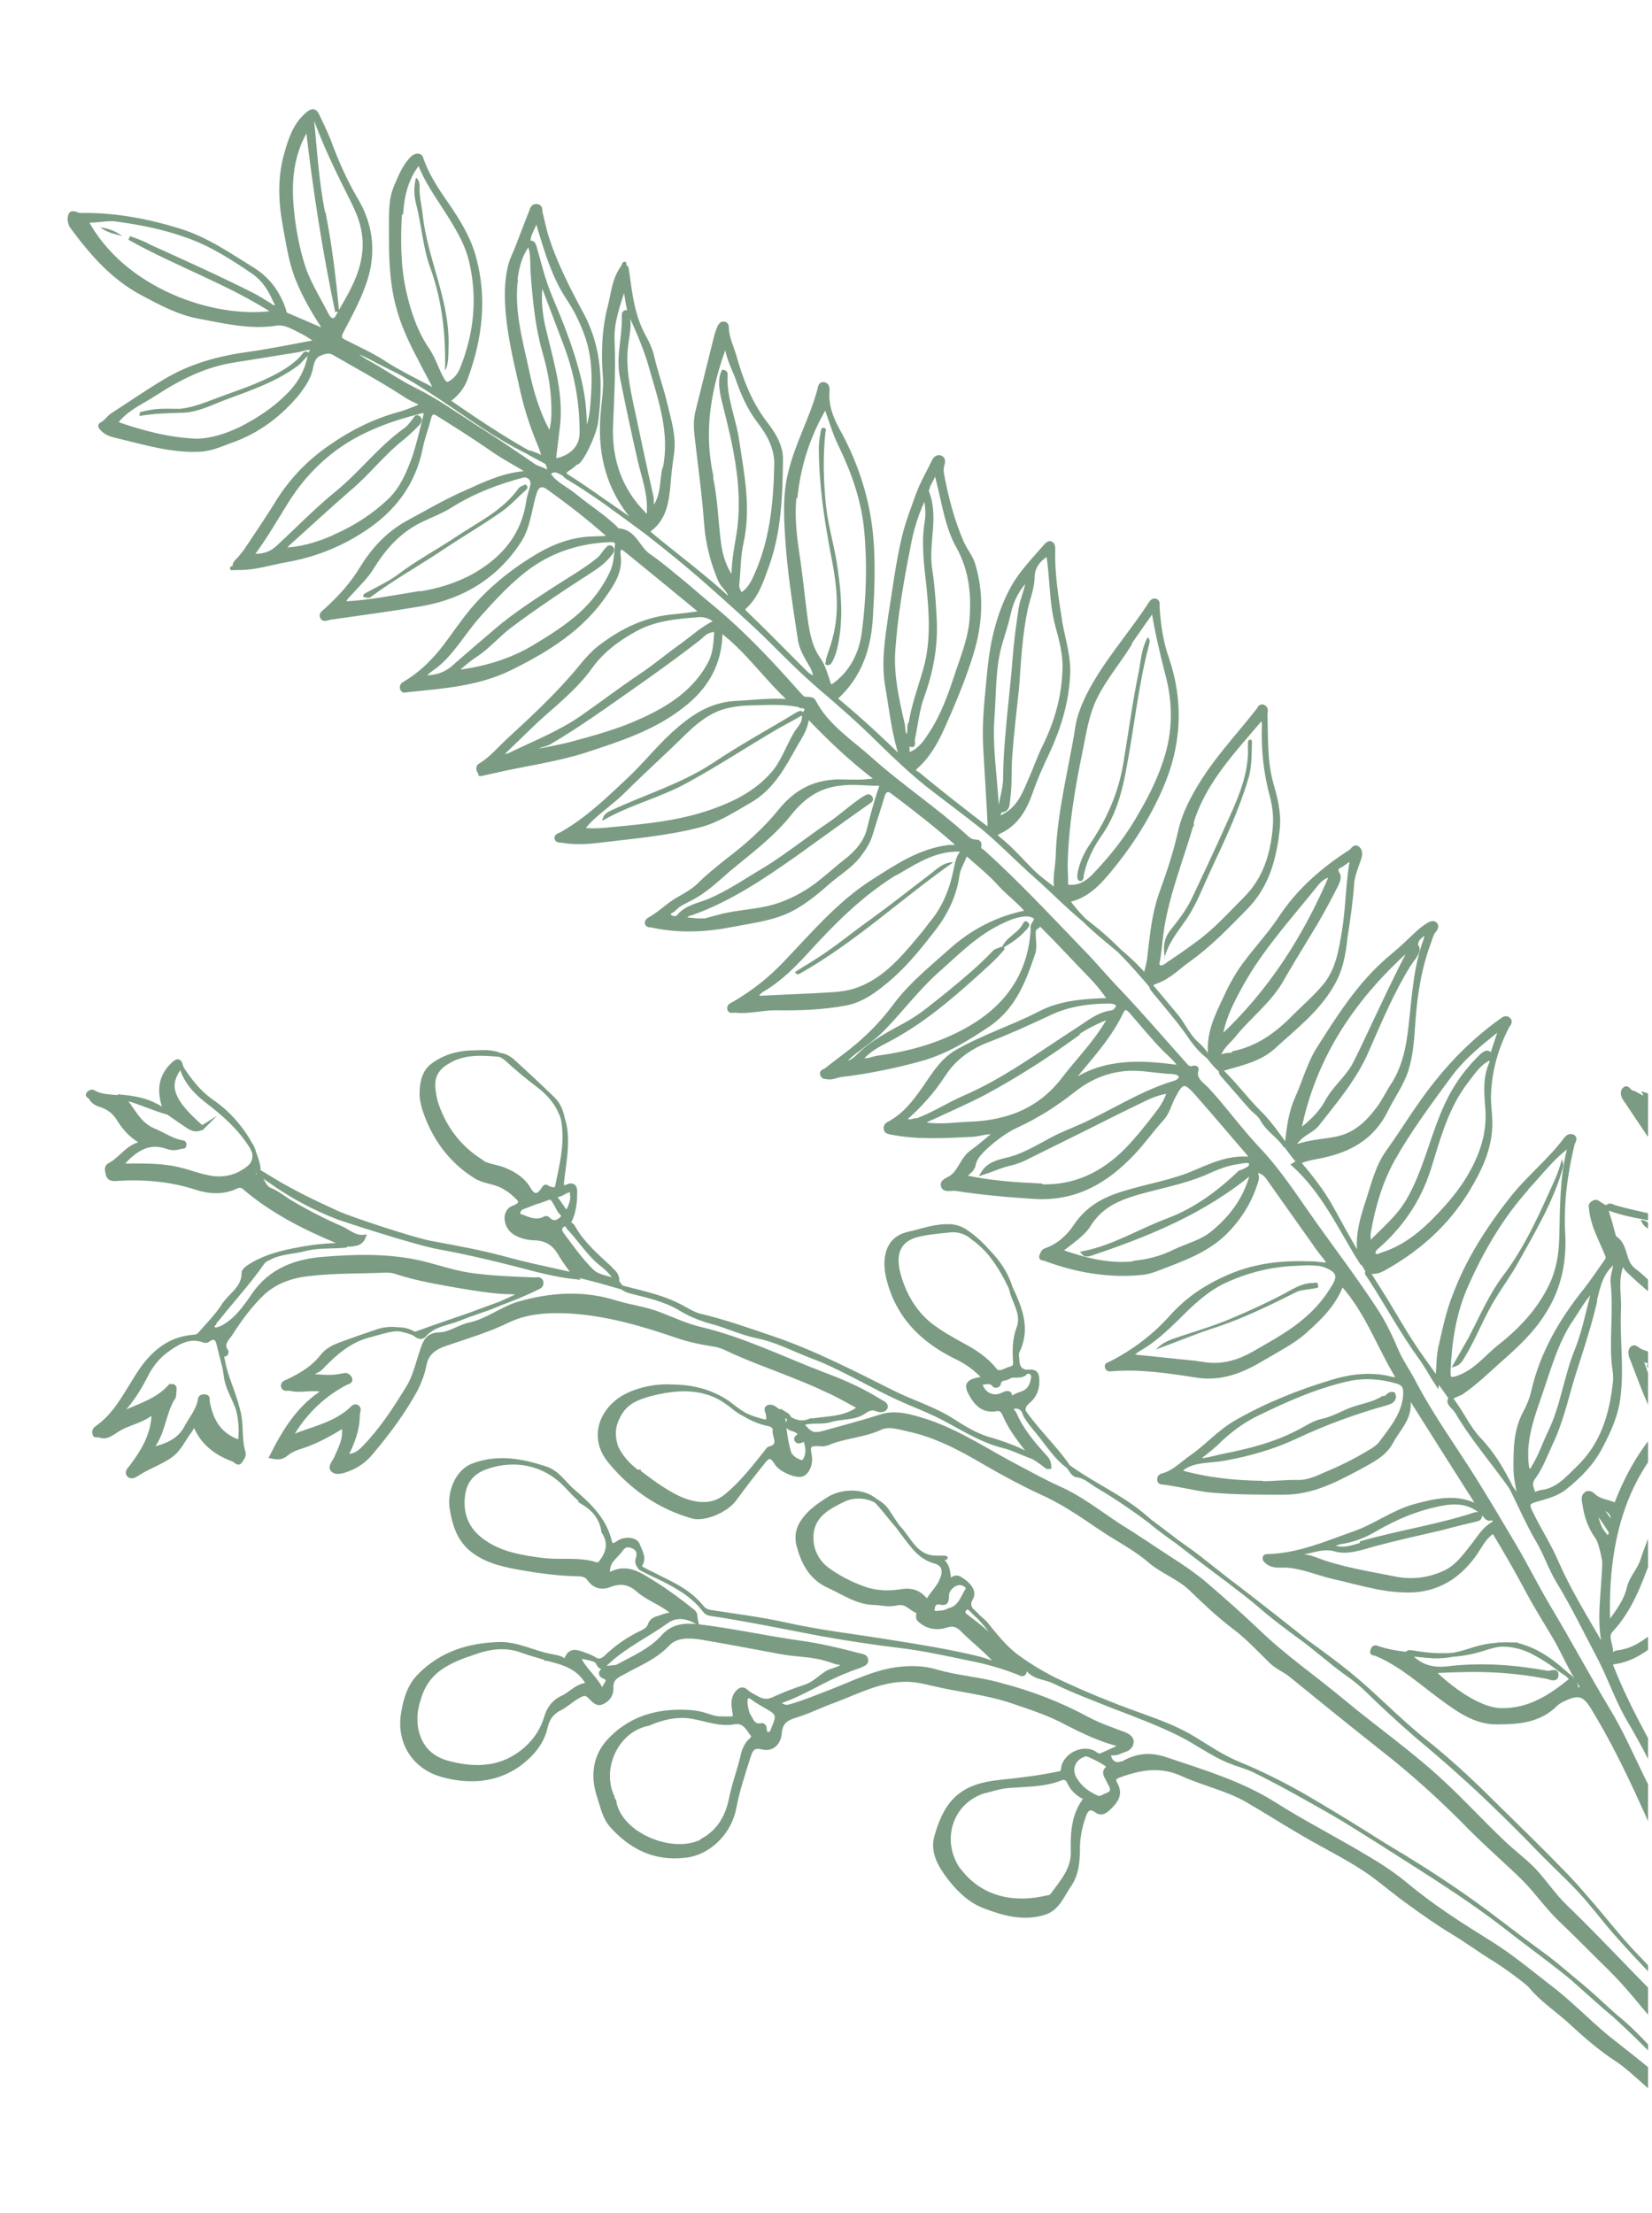 <svg viewBox="0 0 415 556" xmlns="http://www.w3.org/2000/svg" xmlns:xlink="http://www.w3.org/1999/xlink"><clipPath id="a"><path d="m1-2.1h413v557h-413z"/></clipPath><g clip-path="url(#a)" fill="#7b9c83"><path d="m492.4 263.8c3 0 5.8.8 8.7 1.1 3.1.2 6.2.3 9.1 1.3 6.4 2.1 12.6 4.6 18.5 8 3.2 1.8 6.4 3.8 10.2 4.3 1.5.1 3 .7 4.3 1.4.8.4 1.7 1.3 1.8 2.1s-1.1.8-1.8 1c-6.6 2.1-12.8 5.6-20.2 6.6 2.9 2.2 5.6 3.5 8.6 4 2.1.4 4.1.8 6.3.8s1.5.9 1.4 1.9c0 .6-.2 1.2-1.1 1.1-3.6-.7-7-.5-10.5 1.1-2.6 1.1-5.6 1.2-8.3 2-9.3 2.7-18.5 2.1-27.6-.8-6.5-2-12.3-5.1-17.5-9.8-2 5.9-3.5 11.8-4.8 17.7 2.7.2 5.1-1.2 7.7-.6 6.1 1.5 12.3 2.4 18.5 3.1 1.4.1 3 .1 4.2-.6 3.1-1.8 5.8-1.4 8.9 0 6 2.6 11.8 5.3 18.3 6.6 1.9.4 3.8.9 5.2 2.4.4.5 1.1.6.8 1.4-.5.8-1.1.7-1.7.4-.9-.3-1.8-.2-2.7 0-2.6.4-4.7 1.9-7 3-3.6 1.7-6.6 4.5-10.3 6.1-3.6 1.6-7.2 3.2-11.4 4.4 3.4 2 6.4 4 9.6 5.2 3.9 1.5 7.9 2.8 11.9 4.2.9.3 2.4.7 2.3 1.8 0 1.4-1.6.8-2.4 1.1-.7.2-1.3.5-2 .6-3.6.8-6.9 2.4-10.7 2.9-4.9.7-9.7.5-14.6 1.1-6.8.8-12.8-.7-18.8-3.5-4.4-2.1-8.8-4.1-12.7-7.6-1.6 10.9-3.1 21.5-4.7 32.5 2.4-1.8 5.2-.3 7.3-2 2.3-2.1 5.3-2.7 7.7-4.7 2.8-2.4 6.2-3.7 9.8-4.5s2.5-.6 3.8-.7c4.8-1 9.5-.7 13.9 1.4 5.1 2.4 10.1 5.1 15.6 6.5.5 0 1.4 0 1.3 1 0 1-.9.9-1.5 1.1-5.2 1.3-10.2 3.2-15.2 5.4-2.7 1.2-5.8 1.7-8.8 2.2-4.8.9-9.7 1.1-14.6 1.5-6.2.7-12.2.4-16.8-4.9-.8-.9-1.8 0-2.6-.7 0 0-.4 1-.6 1.6-1.5 7.6-1.6 15.4-2.5 23.1-.7 5.6-1.1 11.2-1.3 16.8 3.3.7 5.9-.8 8.7-2.3 1.6-.9 3.1-2.2 4.9-2.7 3.8-1.1 7.6-2.1 11.6-2.9 1.7-.4 3.1-1.7 5-1.8 5.2-.5 10.3-.6 15.4 1 5.9 1.9 11.5 4.5 16.5 8.2.4.4 1.2.4.9 1.3-.2.9-.8.7-1.4.8-5.8 0-10.8 2.8-15.7 5.2-8.6 4.5-17.6 6.2-27.1 4.8-1.3-.2-2.8-.2-3.9-1-3.1-2.2-6.7-3.4-10.1-4.8-.8-.4-1.7-.7-2.5-1.2-2.2-1.3-2.5-1.2-2.7 1.4-.9 12.9-2 25.7-2.1 38.6 0 1.6.2 2.2 2 1.8s2.6-.5 3.9-.9c5.7-1.6 11.6-2.7 17.5-3.5 5.6-.7 10.9 1.3 16.2 2.1 3 .4 5.8 1.9 8.4 3.6 4.5 2.8 8.3 6.5 12.5 9.7 1.4 1 3.5.9 4.4 2.8.2.4.4.8.3 1.2-.2.5-.7.7-1.1.5-3.4-1.1-7-.4-10.5-.9-4.6-.7-9.1 0-13.6 1.2-3.3 1-6.8 2-10.3 1.9-3.9-.1-7.9 0-11.6-.9-4.6-1-8.9-2.7-12-6.6-1.8-2.2-3.5-4.4-6.3-6.1.2 5.1-.1 10-.3 14.9-.4 10.2-.2 20.4.3 30.6.3 7.3-.5 14.6-1.1 21.8-.2 2.7-.3 5.4-.5 7.9 2-4.2 3.6-8.4 6.9-11.7.4-.4.5-1 1.1-1 .8 0 .8.8.9 1.3 1.1 3.5 2.4 6.9 3.3 10.6.4 1.7.8 3.6.3 5.5-.6 3.2-1.7 6.4-3.2 9.4s-.7 5.7-.7 8.8c.1 8.7.4 17.3 2.5 25.9 2 8.5 3.2 17.1 5.2 25.7 1.7 7 3.3 13.9 6.2 20.6.3.7.5 1.7 1 2.2 1.8 1.5 1.5 3 .4 4.7-.5.9-.8 2-1.1 3-1.4 4.8-3.6 8.8-8.8 10.2-2.4.5-5 .7-6.6-1.6-1.2-1.7-4-14.2-4.3-17.6-.4-4.6-1.9-9-3-13.5-1.2-5.3-2.1-10.7-3.3-16-1.1-4.9-1.5-10.1-2.5-15.2-1-5.9-3.3-11.3-4.5-17.1-.4-1.9-1.8-3.5-2.4-5.5-1.7-5.2-3.8-10.3-7-14.8-1.7-2.4-4.1-4.3-5.3-7.1-.9-2-1.5-4.3-3.2-5.8-.7-.7-.4-1.7-.5-2.6-.1-.6.3-1.2 1.2-.9 2.5.8 5 1.8 6.9 3.7.8.7 1.6 1.6 3.3 1.9-6.5-7-11.7-14.7-18.6-20.7-2.4-2.1-4.7-4.3-7.3-6-4.3-2.8-8.1-6.2-11.8-9.6-3.2-2.9-6.9-5.3-9.7-8.7-.8-1-6.7-5.3-9-6.7-3.5-2.1-6.8-4.6-10.3-6.7-4-2.4-7.8-5.1-11.5-7.8-3.1-2.2-6-4.7-9-6.9-5.6-4-11.8-6.9-17.7-10.4-4.5-2.6-9-5.5-13.5-8.1-5.1-3-11-4.2-16.3-6.6-5.6-2.6-10.6-1.7-15.9.2-.9.3-1.8.8-1.2 1.9 1.6 2.7.5 4.4-1.6 6.4-1.2 1.1-2.1 1.4-3.2.5-1.6-1.1-2.4-.2-2.9 1.1-.9 2.5-1.5 5.1-1.6 7.7 0 3.5-.1 7.1-2.3 10.2-1.7 2.5-2.8 5.6-6 6.7-5.2 1.7-10.2.3-15-1.5-3.6-1.3-6.5-4-8.9-7.1s-4.5-6.6-3.4-10.5c2.6-9.3 6.8-12.9 16.3-13.8 4.9-.5 9.7-1.1 14.5-2.1.6-.1.9-.2 1-.9.2-3.4 4.5-5.8 7.6-4.4.6.3 1.2 1.1 2.1.7 1.6-.7 3.1-1.4 4.6-2.1 0-.2 0-.5.1-.7-.3 0-.6.1-.9 0-4.4-1.2-8.4-3.1-12.5-5.2-4.4-2.4-9.1-3.9-13.8-5.5-6.5-2.2-13.4-2.8-20-4.4-2.4-.6-4.9-1.1-7.3-1-6.2.2-11.6 3.1-17.2 5.2-3.4 1.2-6.7 2.9-10.1 3.9-2.3.7-3.5 1.8-3.7 4.2-.2 2.7-2 4.3-4.4 3.7-2.6-.7-3 1-3.5 2.5-1.3 4.1-2.7 8.3-3.5 12.5-1.1 6.3-6.4 11.6-12.4 12.2-7.6.9-13.6-2.1-18.5-7.6-1.8-2.1-2.3-4.8-3.1-7.2-1.7-5.1-1.2-10.1 2.5-14.1 4.7-5.1 10.9-7.3 17.8-7.3s6.9 1.7 10.7 1.7 3.2.3 2.8-2.9c-.2-1.5.1-3.1 1.4-4.1 1.3-.9 1.9.6 2.9 1 1.7.9 3.2 2.2 5.5 1.2 2.6-1.2 5.4-2.3 8.2-3.2 2.1-.7 3.5-2.2 5.3-3.4 1.4-.9 3.4-.8 4.9-2.5-2 .2-3.4-.6-4.9-1-3.8-1.2-7.8-1-11.7-1.8-6.6-1.2-13.2-2.5-19.8-3.6-3.1-.5-6.3-.5-8.3 1.6-3.2 3.4-7.3 5-11.1 7.1-1.7.9-3.2 1.5-3.1 3.9.1 1.7-.9 3.1-2.4 3.7-1.3.6-2.2-.7-3.1-1.5-1.2-1.3-2.2-.3-3.1.1-1.5.9-2.9 2.2-4.5 3-2 1-3 2.7-3.4 4.5-.9 4.2-3.7 7.2-6.8 9.5-5.8 4.1-12.6 4.5-19.3 2.6-6.8-1.9-11.1-8.1-9.7-15.8.6-3.4 1.5-6.5 4-9.1 5.6-5.7 12.5-7.8 20.2-8 4.5-.1 8.5 2.2 12.9 3 1.2.3 2.7.3 3.6 1.5.8-2.5 1.8-3 4.2-2.1 1.1.4 2.3.8 3.2 1.4s1.7.4 2.6-.3c2.8-2.7 5.9-4.9 9.4-6.5.8-.4 1.5-.9 1.8-1.7.4-1.3 1.3-1.6 2.3-1.9 1.2-.4 2.4-.9 3.8-.9-.4-.5-.6-.7-.8-.8-2.5-2-5.8-3.1-8.3-5.3-2.2-1.9-4.3-2.2-7-1.2-2 .8-3.9.4-5.2-1.5-.7-1-1.7-1.2-2.8-1.2-5-.1-10.1-.8-15.1-1.7-4.4-.8-8.7-1.9-12.1-4.9-2.8-2.6-3.9-6-4.5-9.7-.8-4.3 1.4-9.7 5.4-11.1 6.1-2.3 12.2-1.2 18.2.8 3.1 1 4.7 3.9 7 5.8 4.1 3.5 7.8 7.1 9.1 12.5.3 1.4 1.1 1 2 .4 1.6-1.2 4.4-1 5 .4.6 1.7 1.8 3.2.7 5.1-.4.6-.3.8.6 1.2 5.2 2.7 10.9 4.6 14.7 9.3.5.7 1.2 1.1 2 1.3 6.4 1 12.9 1.8 19.2 3.2 8.5 1.9 17.3 2.9 25.9 4.3 7.6 1.2 15.1 2.4 22.5 4.2 1.6.4 3.1 1 5.1 1.7-3-3.6-6.4-6-9.3-9-1.1-1-2.2-1.5-3.9-.9-2.2.7-4.6.5-6.7-1.4-.9-.8.2-2-.7-2.3-1.6-.6-2.6-2.4-4.9-1.9s-3.8 0-5.6-.1c-4.3 0-7.8-2.5-11.5-4.2-4.7-2.1-6.6-6-7.8-10.6-.3-1.6-.2-3 .5-4.6 1.7-3.2 4.4-5 7.2-6.8 3.8-2.3 9.5-2.1 12.4 1.1 1.8 2 3.4 4.2 5.2 6.2 2.8 3 4.3 7.5 9.4 7.5s.4.2.6.3c2.4 1 2.4 3.2 2.7 5.8 1.7-2.1 2.8-.7 4 .1 1.2 1 2.3 2.5 1.5 3.9-1.3 2.3.2 3.2 1.5 4.5.7.6 1.4 1.2 2 1.8 2.3 2.8 4.6 5.8 7.4 8 3 2.3 6.3 4.3 9.8 6.1 7.1 3.4 14.4 6.4 21.7 9 4.7 1.7 9.4 3.4 13.6 6 3.6 2.2 7.1 4.6 11 6.2 5.6 2.3 11 5 16.3 8 7.4 4.3 14.7 8.8 22 13.5 9.7 6.2 19.4 12.2 28.6 19.3 7.5 5.9 15.3 11.3 22.5 17.8 7.5 6.8 15.1 13.6 21.4 21.5 2.1 2.6 4.4 5.2 7.5 7.3-.5-2.3.3-4.7-1.5-6.5v-.6c1.3-.9.2-1.4-.4-2-3.4-3.7-6.3-7.8-9.6-11.5-4.5-5.1-8.6-10.6-13.5-15.4-4.2-4.1-8.3-8.3-12.5-12.3-3.2-3.1-5.8-6.9-9-10.1s-8.8-8.1-13-12.3c-7.2-7.4-14.9-14.4-23-20.7-7.6-6-15.1-12.1-22.6-18.2-1.5-1.2-3.3-1.9-4.8-3.3-3.1-3-6-6.2-9.5-8.8-3.8-2.9-7.3-6.2-10.7-9.5-3-2.9-7.1-4.3-10.3-7-3.9-3.4-8.7-5.7-13-8.7-4.7-3.2-9.4-6.4-14.7-8.7-4.7-2.2-9.3-4.7-13.8-7.3-6.1-3.6-12.3-6.9-19.3-8.4-2.3-.5-4.9-1.4-7.1-.3-4.2 1.9-8.9 2-13.1 3.8-.7.3-1.5.3-2.2.2-2.4-.1-2.8.4-2.3 2.7s-.7 4.8-2.2 5c-1.9.2-5.3-1.4-6.2-3-1.1-1.8-1.9-2-3.2-.3-2.5 3.1-4.9 6.2-7.3 9.5-2.1 2.8-7.5 5.1-10.5 4.3-8.4-2.4-15.3-7.2-20.8-13.9-5-6.1-2-13 3.6-16.2 3.3-1.8 7.6-2.8 11.7-2.6 5.8 0 11.2 1.4 15.7 5.2 2 1.7 4.4 2.7 7.1 3.4 2.1.6 1.7-.5 1.6-1.6-.1-.6-.7-1.4 0-1.8.7-.3 1.4 0 2 .5 2.7 1.7 5.1 4.5 8.8 2.8h.6c4-.6 8.1-.4 11.7-3.2-2.8-1.5-5.3-3-8-4.2-7.5-3.6-15.3-6.1-22.9-9.4-1.9-.8-3.6-1.9-5.7-2.2-3.3-.5-6.6-1.2-9.7-2.3-8.5-2.9-17.1-5.4-26.2-6-5.4-.3-10.8-.1-15.7 2.2-5.1 2.5-10.5 4.1-15.8 5.9-2.7.9-4.9 2.3-5.4 5.5-.4 2-1.2 4.1-2.1 5.9-3.1 5.7-6.9 10.8-11.1 15.8-1.6 2-3.6 3.5-6.1 4.4-1.3.5-3 1-3.8 0-.7-.8.6-2.1 1-3.1 1-2.4 2.4-4.7 1.8-7.9-3.4 2.1-6.8 4-10.5 5.2-1.4.4-2.8 1-3.9 1.9-1.4 1.2-2.6.8-3.7.6 3.2-6.4 6.9-12.5 13.2-16.4-1.1-.6-2-.5-3-.5-1.8 0-3.7.4-5.5-.1-.6-.1-1.6.3-1.8-.6s.8-1.1 1.4-1.4c3.3-1.6 6.3-3.4 8.5-6.3 1.2-1.5 2.9-2.3 4.5-2.9 3-1.1 6.1-2.2 9.1-3.2 2.8-1 5.6-.8 8.3.1.6.2 1.1.6 1.9.3 6-2.2 12.1-4.2 18.1-6.3 2.9-1.1 5.6-2.4 8.3-3.7-2-.4-4-.2-5.8-.4-3.6-.3-7.1-.9-10.7-1.5-4.9-.9-9.9-1.7-14.8-3.3-.8-.3-1.7-.5-2.7-.5-6.6.3-13.2.1-19.8.9-4.3.5-8.4 1.9-11.6 5-3 2.9-5.5 6.3-7.8 9.9-.9 1.4-2.5 2.6-1.1 4.5 0 .2 0 .8-.5.8-.9 0-.6.4-.5 1 .3 1.4.6 2.8.8 4.2.3 2.9 1.8 5.2 2.8 7.8 1.5 3.8.5 7.8 1.7 11.6.2 1-.5 1.7-.9 2.3-.5.7-1.2-.3-1.7-.5-4.4-1.6-7.9-4.3-9.6-8.7-.7.3-.9.9-1.2 1.4-1.6 2-2.6 4.6-4.8 6.2-2.7 2-6.1 3-8.8 4.9-.5.3-1.4.7-1.9 0s0-1.2.6-1.9c3.1-4.1 5.7-8.4 5.7-14-2.7 2.5-6.3 2.8-9.2 4.7-1.2.7-2.6 2.1-4.5 1.3-.4-.2-1.1.4-1.2-.5-.1-.5 0-1 .6-1.4 4.6-3.2 7-8 9.9-12.6 3.3-5.4 7.6-9.8 14.5-10.3.8 0 1.3-.4 1.7-.9 2-2.3 4.1-4.4 5.7-6.9 1.7-2.7 5.2-4.4 5.1-8.3 0-.4.7-1.1 1.2-1.4 3.9-2.6 8.4-3.7 12.9-4.5 3.5-.7 7.1-1 11.2-1.1-.9-.4-1.3-.6-1.7-.8-8.4-3.5-16.5-7.6-23.5-13.6-.6-.5-1.2-.5-1.9-.2-3 1.5-6.4 1.4-9.5.5-6.8-2.3-13.8-2.9-20.9-2.4-.8 0-1.6 0-1.9-1.1-.2-1-.6-2 .5-2.5 3-1.6 4.8-5.2 8.7-5.4-2.9-1.3-4.9-3.5-6.4-5.9-1-1.7-2.4-2.9-4.4-3.6-1-.3-2.1-.7-2.7-1.9 0-.3-.9-.4-.7-.9s1-.8 1.3-.6c2.7 1.6 5.8.9 8.8 1.8 3.1.9 6.1 2.3 9.5 3.3-1.8-4.6-1.9-8.6 1.8-12.1.9-.8 1.6-1.2 2 .5 1 3.8 3.6 6.6 6.6 8.9 4.2 3.2 8 6.6 10.9 11.1.9 1.4 2.5 6 1.8 6.7 1 .8 1.9 1.4 2.8 2 5.4 3.9 11.2 7 17.4 9.4.5.2 19.6 6.5 25.5 7.5 8.2 1.5 16.2 3.5 24.2 5.6 3.2.8 6.4 1.5 10.1 1.9-1.6-2.2-3-4-4.1-5.9-1.4-2.4-3.2-3.7-6.1-3.9-1.8 0-3.7-.4-5.3-1.4-2.5-1.6-2.8-5.4-.4-6.3 2.8-1.1 1.8-1.9.4-3.2-.9-.9-1.9-1.5-2.9-2.1-2.2-1.2-4.8-1.2-6.9-2.5-6.1-3.8-10.2-9.3-12.6-16-.5-1.4-.9-2.9-1-4.4 0-2.6.3-5.3 2.3-7.2 2.8-2.3 6.2-3.4 9.8-3.6 3.3 0 6.6-.7 9.4 1.8 2.6 2.4 5.3 4.6 8.2 6.8 4.5 3.5 6.7 8.1 6.6 13.8 0 3.3-.6 6.6-1 10-.1 1-.2 1.9 1.4 1.2 1.4-.6 2 .2 1.9 1.6 0 2.5-.3 5-1.4 7.2-.3.4-.9 1-.3 1.6 3 3.1 5.2 6.9 8.7 9.5 1.5 1.2 2.8 2.7 3.8 4.4.6 1.1 1.6 1.7 2.9 2.1 4.3 1.1 8.6 2 12.4 4.2 2.4 1.5 5 2.6 7.8 3.4 4 1 7.8 2.9 11.8 3.7 5 1 9.3 3.4 13.9 5.1 7.9 3 14.9 7.5 22.6 10.9 2.9 1.3 5.8 2.4 8.7 3.8 5.5 2.7 10.6 6.3 16.7 7.8 2.4.6 4.5 1.7 7.4 2.8-2.9-3.7-5.5-6.8-7.1-10.6-.3-.7-.8-1.7-2-1.5-3.6.7-5.4-1.6-6.8-4.3-.8-1.6-.4-2.5 1.4-3l2.3-.5c-2.2-2.4-4.6-4.1-7.4-5.4-8.5-4.2-14.6-10.5-16.8-19.9-1-4.3-.5-9.6 4.9-10.9 2.3-.5 4.6-1.3 7-1.7 2.6-.4 5.1-.6 7.5 1 5.3 3.5 8.7 8.5 11.4 14.2 2.5 5.3 4.5 10.4 1.7 16.1-.3.6 0 1.6 0 2.4.1 1.8 1.2 2.7 2.8 2.6 2.2-.3 2.2 1.2 2.2 2.5 0 1.9-.7 3.7-2.3 5-1.3 1.1-1.5 2.1-.6 3.7.9 1.5 2 2.8 3.1 4.1 2.4 2.9 4.4 6.2 7.4 8.4 6.3 4.7 13.7 7.7 19.7 13 4.1 3.7 8.9 6.6 13.3 10 4.2 3.3 8.3 6.6 12.6 9.8 7.2 5.6 14.3 11.2 21.3 16.9 2.6 2.1 5.4 3.8 7.8 6.1 4.2 4.1 8.5 8.1 12.9 11.9 5.9 4.9 11.7 10 17.2 15.2 4.7 4.5 9.4 9.1 13.9 13.8 3.2 3.3 6.7 6.5 9.8 9.8 5.2 5.6 9.6 11.7 15 17.2 5.6 5.8 10.8 11.8 15.4 18.4 2.1 3.1 4.9 5.6 6.9 9.2.4-1.9-.4-3.2-.6-4.5-1.8-9.9-5.3-19.4-8.6-28.9-1.9-5.4-4-10.8-5.7-16.2-1.8-5.6-3.8-11.1-6.3-16.4-3.8-8.4-7.9-16.8-12.8-24.8-1.9-3-3.3-3.6-6.5-2.2-1 .4-2 .9-2.7 1.6-4.2 4.2-9.6 4.5-14.9 4.5s-9.6-3.1-13.8-6.2c-5.3-3.9-10.1-8.3-16.2-10.9-.5-.3-1.6 0-1.1-1.1.3-.9.9-.7 1.6-.4 4 1.3 8.2 1.5 12.3 1.9 3.7.4 7.2-.3 10.6-1.4 5.6-1.9 11.1-2.2 16.4.8 2 1.1 3.9 2.3 5.7 3.7 1.7 1.4 4.2 2.2 4.6 4.9 0 .3.7.5 1 .3.6-.3.3-.8 0-1.2-2.4-3.6-4-7.5-6.1-11.2-2.2-3.8-4.6-7.5-6.7-11.4-2.9-5.4-5.8-10.6-9-15.8-2.2 1.3-3.2 3.5-4.5 5.4-3.7 5.4-8.7 8.9-15.2 9.4-7 .5-13.7-1.8-20.5-3.3-3.9-.9-7.7-2.6-11.8-2.9-1.7 0-3.6.3-5-1-.3-.3-.6-.5-.5-1s.6-.3.9-.4c7.7-.2 14.7-3.3 21.8-5.8 5.1-1.8 9.5-5.2 14.8-6.7 5.5-1.5 10.9-2.8 16.3.2v-.3c-5.5-8.6-10.9-17.2-16.4-25.9-.2-.3-.3-.7-.8-.6s-.4.6-.4.9c.1 3.9-2.7 6.4-4.3 9.4-1.8 3.5-5.3 5-8.7 6.9-5.8 3.1-11.5 6-18.4 6s-12.6 0-18.9-.6c-3.7-.5-7.3-1.4-11-1.9-.7-.1-1.3 0-1.4-.7s.4-1.1 1-1.2c2.8-.8 4.7-2.9 7-4.5 3.9-2.7 7-6.3 11.1-8.7 7.6-4.4 15.8-7.7 24.1-10.2 4.4-1.4 8.9-2 13.6-1.2 1.1.2 2.1.7 3.3.3-4.9-7.9-7.8-16.8-14.2-23.8-1.9 5.2-5.5 8.6-9.3 12-3 2.7-6.7 4.5-10.2 6.6-5.1 3.1-10.5 5.5-16.9 4.5-7.1-1.1-14.2-2.2-21.5-1.6-.5.1-1 0-1.1-.5-.3-.8.5-.7.9-1 5.9-3 11-6.9 15.3-11.7 4.1-4.6 8.9-7.7 14.4-10.1 7.6-3.3 15.5-3.8 23.6-3.1.5 0 1.1.5 1.3-.2 0-.4-.3-.9-.6-1.3-.9-1.2-1.9-2.3-2.7-3.6-4-5.6-7.9-11.2-11.9-16.8-.8-1-1.7-1.6-3.2-1.6.4.8.7 1.4.5 2.3-1.4 4.8-3.8 8.9-7.1 12.4-4 4.4-9.3 6.7-14.8 8.8-2.4.9-4.7 2-7.1 2.2-8.3.8-16.3-.6-24.1-3.5-.4-.2-1.3 0-1-.8.2-.5.4-1.2 1-1.4 3.2-1.1 5.7-3.3 7.5-6 2.5-3.8 6-6.2 10.2-7.7 5.9-2.1 12.2-3 18.1-5.2 5.1-2 10.1-4.9 16.3-4-.5-.6-.8-.9-.9-1.2-4.3-5-8.7-10.2-13.1-15.2-3-3.4-3.8-3.4-5.9.7-1 1.9-1.5 4.1-2.9 5.6-2.5 2.7-4.7 5.9-7.3 8.6-6.7 7.1-14.4 11.6-24.6 11-6.7-.4-13.2-1-19.8-2-1.1-.2-2.9.5-3.3-.7-.5-1.3 1.4-1.7 2.3-2.4 2.1-1.7 2.6-4.5 4.8-6.1 2.1-1.5 4.1-3.3 6.2-5-2.2-.3-4.1.5-6 .6-6.8.3-13.7.8-20.5-.6-.8-.2-1.1-.3-1.2-.9s.2-1.1.9-1.4c3.9-2.1 6.4-5.4 8.9-9 2.3-3.3 4.4-6.9 8.1-9 6.6-3.8 13.9-6.1 20.7-9.6 5.5-2.9 11.6-3.2 17.7-3.4-1.7-2.6-3.7-4.9-5.9-7.1-3.3-3.4-6.6-7-10-10.4s-1.1-1.6-2.3-.9c-1.1.5-.9 1.5-.9 2.4.1 1.4.3 2.9-.1 4.2-2.3 6.8-4.7 13.4-11.1 17.9-5.5 3.7-10.8 7-17.2 8.8-6.6 1.8-13.3 3.2-20.2 4-1.1.2-2.2.8-3.4.5-.5 0-1.1-.1-1.2-.8-.1-.6.5-.7.9-.9 3.5-2.8 7.2-5.3 10.5-8.5 2.7-2.5 5.2-5.4 7.4-8.4 3.8-4.9 8.6-8.8 13.2-12.9 5.7-5.2 12.1-8.5 19.7-10-2-2.5-4.7-4.4-6.9-6.8-2.2-2.5-4.9-4.7-7.4-6.9-.5-.4-1.2-1.3-1.6-.2-.6 1.6-1.6 3.1-1.8 4.9-.7 4.8-2.8 9.2-5.7 13-3.4 4.4-6.8 8.7-11.1 12.5-3.4 2.9-6.9 5.7-11.2 6.5-5.8 1.1-11.7 1.3-17.7 1.2-3.4 0-6.7 1-10.1.6-.6 0-1.3.3-1.5-.4-.2-.9.7-1.1 1.2-1.4 4.8-2.8 9-6.1 12.8-10.1 7-7.3 13.6-15.2 22.3-20.7 5.8-3.7 11.6-7.6 18.7-8.5.7-.2 1.6.3 2.3-.5 0-.2 0-.3-.2-.4-5.2-4.6-10.6-8.8-16.2-13-1.2-.9-2-.3-2.4 1.2-.9 3.1-2 6.2-2.9 9.3-.6 2.1-1.7 3.8-3.1 5.6-2.2 2.8-5.2 4.5-7.8 6.8-3.3 2.9-6.7 5.7-10.7 7.4-4.3 1.8-8.9 2.3-13.4 3.2-6.7 1.3-13.4 1.6-20.1.1-.4 0-1 0-1.2-.5-.1-.5.3-.9.7-1.1 2.4-1.3 4.3-3.3 6.6-4.7 1.8-1.1 3.9-2.1 5.6-3.7 2.3-2.3 4.8-4.3 7.3-6.3 4.9-3.7 9.5-7.8 13.3-12.5 3.7-4.6 8.2-7.2 14.4-7.4 3.3 0 6.5.3 10.1-.4-6.4-4.8-12-10.1-17.7-16.1-.2 3-1.5 4.9-2.7 6.9-3.1 5.5-6 11.3-11.9 14.6-4 2.3-7.9 4.9-12.6 6.1-8.2 2.1-16.6 2.8-24.9 3.8-3.2.4-6.4.6-9.6 0-.5 0-1.2 0-1.3-.6s.6-.8 1.1-1c6.4-3.6 11.6-8.6 16.8-13.5 4-3.7 7.3-7.9 11.3-11.6 4.5-4.1 9.2-7.5 15.6-7.9 4.6-.2 9.2-.9 14.2-.4-6.4-5.8-11-12.8-17.8-17.9.1 8.4-3.6 14.5-9.8 19.2-7.2 5.6-15.7 8.3-24.2 11.1-7.2 2.3-14.8 3.3-22.3 5s-2.2.5-3.4.3c-.5 0-1 .2-1.1-.5s0-.9.5-1.2c2.8-1.7 4.9-4.3 7.2-6.4 5.2-4.8 10.4-9.6 15.2-15 2.5-2.7 4.6-5.9 7.6-8.2 5.6-4.3 11.6-7.2 18.7-7.8 2.1-.2 4.3-.5 6.6-.8-.3-.5-.5-.8-.7-1-5.9-4.9-11.8-9.7-17.7-14.5-.6-.4-1-1.1-1.7-.8s-.5 1.2-.5 1.8c.6 3.7-1.3 6.8-3.2 9.5-5.9 8.9-14.7 14.3-24 18.9-8.1 4-17.1 4.6-25.9 5.5-.5.1-1.1.3-1.3-.4s.2-1.1.8-1.4c3.7-2.2 6.8-5.2 9.5-8.6 2.5-3.2 4.7-6.6 7.3-9.7 4.3-5.1 9.4-9.3 15-12.8 4.4-2.8 9.2-4.9 14.5-5.2 1.7-.1 3.3-.1 5.4-.2-5.2-4.7-10.4-8.7-15.7-12.5-1.7-1.3-2.9-.7-3.5 1.3-1.2 3.9-1.5 8.3-3.7 11.8-5.8 9.1-14.4 14.3-24.8 16.1-7.6 1.3-15.2 2.3-22.9 3.4-.6.1-1.7.7-2-.2-.4-.8.5-1.2 1.1-1.8 3.4-3.1 6.5-6.5 8.9-10.5 2.9-4.7 6.5-8.6 11.3-11.3 5-2.7 9.9-5.6 15-7.8 4.9-2.2 9.8-4.6 15.6-4.8-.6-.4-.9-.8-1.3-1.1-2.9-1.7-5.8-3.3-8.6-5.3-4.2-2.9-8.5-5.6-12.8-8.3-1.2-.8-1.9-.6-2.3.9-.6 2.5-1.6 5-2.1 7.6-1.8 8.9-6.8 15.5-14.3 20.4-6 4-12.7 6.6-19.8 7.8-3.8.7-7.5 1.9-11.3 1.9s-1.1.3-1.4-.4c0-.5.2-.9.6-1.3.8-.8 1.5-1.7 2.2-2.6 2.7-4.1 5.5-8.1 8.1-12.4 3.6-5.7 8-10.2 13.6-14 5.2-3.6 10.7-6.3 16.8-8 2-.5 3.9-1.4 6.2-2.3-2-1-3.5-1.6-4.9-2.6-5.7-3.7-11.6-6.9-17.5-10.3-1.1-.7-2.3-.5-3.4 0-1.6.5-2.1 1.9-2.4 3.3-.4 2.6-1.9 4.7-3.4 6.7-4.3 5.2-9.6 9.3-16 11.7-2.9 1-5.6 2.4-8.8 2.5-7.1.3-13.8-1.8-20.5-3.4-1.4-.3-2.7-.7-3.6-1.6-.4-.4-1.2-1-.3-1.5 1-.5 1.5-1.4 2.4-2.1 4.5-2.9 8.8-5.9 13.5-8.7 6.5-3.9 13.6-5.8 20.9-6.8 5.7-.8 11.5-2 17.4-3.1-1.4-.9-2.5-1.7-3.7-2.3-2.1-1-4.2-2.5-6.6-2.2-6.8 1.1-13.3-.6-19.9-1.8-5-1-9.4-3.4-13.9-5.8-7.5-4-12.8-10.2-17.6-16.7-.6-.9-.8-2.1-.4-3 .3-.9 1.5-.2 2.2 0h1.4c8.1 0 16 1.5 23.7 3.9 6.9 2.1 12.7 6.2 18.7 9.9 3.9 2.5 6.3 6 7.7 10.2 0 .4.2.9.7 1.1 3 1.3 6.1 2.6 9.5 4.1-.4-.8-.5-1.3-.7-1.6-2.3-3.5-4.4-7.2-6-11.1-1.9-4.5-2.5-9.3-3.4-14-1.1-6.1-1.3-12.2.5-18.2 1-3.5 2.2-7.1 5.2-9.6 1-.9 1.8-1.2 2.5.2 1 2.1 2 4.2 2.9 6.4 1.9 5.2 4.2 10.4 7 15.1 3.5 6 4.3 12.4 2.5 18.9-1.4 4.9-3.9 9.4-6.3 14-.8 1.6-.4 2 .9 2.6 3.3 1.7 6.7 3.2 9.9 5.3s8.4 4.7 13.2 7.2c-1.6-3.1-3-5.6-4.3-8.2-2.4-4.5-4.5-9-5.7-13.9-1.6-6.4-1.6-12.8-1.6-19.2s.2-8 1.9-11.7c.8-1.9 1.8-3.9 3.2-5.4.9-1.1 2.2-1.2 2.5-.3 1.4 4.2 3.8 7.8 6.3 11.4 2.9 4.2 5.7 8.7 7 13.6 2.8 10.2 1.6 20.2-2 30.1-.8 2.4-2.4 4.4-4.6 5.9 7.8 5.4 15.7 10.7 24.5 15.3-.5-1.5-.8-2.7-1.2-3.7-2.2-5.2-3.9-10.5-5-15.9-1.3-5.6-2.6-11.3-3.2-17.1-.4-4.5-.5-8.8.7-13.1.4-1.4 1.1-2.6 1.6-4 1.2-3.1 2.4-6.2 3.6-9.3.2-.7.6-1.3 1.5-1.1s.7.9.8 1.6c.4 1.6.8 3.4 1.2 5 2.2 7.4 5.8 14.3 9.4 21 4.4 8.5 4.5 17.3 3.4 26.4-.5 3.8-4.2 10.9-5 10.4-.6.5-1.2 1.1-1.9 1.5-1.6 1-1.4 1.7.1 2.5 1.8 1.1 3.6 2.2 5.3 3.4 3.9 2.6 7.6 5.2 11.4 7.9.2-.8-.3-1-.7-1.4-6.1-7.3-8.3-15.7-7.7-25.1.2-3.2.8-6.5.7-9.6-.5-6.3-.4-12.4 1.2-18.5.8-3.1 1-6.3 2.8-9.1s.2-1 .9-.8c.4 0 .6.4.6.9s.2.9.2 1.3c.7 5.3 1.4 10.5 4.1 15.4.9 1.6 1.7 3.4 2.1 5.2.9 3.9 2.3 7.7 3.2 11.5 1 4.3 2.4 8.4 1.7 12.9-.4 2.6-.7 5.4-.9 8-.4 4-1 8-4.5 10.7-.7.5-.5.9.1 1.4 6.6 5.5 13.6 10.6 20 16.6.2-1.3-.4-2.1-1-2.9-.6-.7-1.2-1.4-1.6-2.2-1.9-4.5-3.1-9.1-3.5-14-.5-7.2-1.5-14.3-2.3-21.3-.3-2.3-.5-4.7.1-7.1 1.4-5.6 2.8-11.2 4.2-16.9.4-1.5.7-3.1 1.4-4.5.3-.5.6-.8 1-.7.6 0 .8.5.8.9 0 2.4 1.1 4.7 1.8 6.9 1.7 6.1 3.9 12 7.8 17.1 2 2.6 4 5.6 4 9.1-.1 9.2-.4 18.4-3.6 27.1-1.3 3.6-2.5 7.3-5.4 10-.8.7-.4 1.1.2 1.7 4.1 3.9 8 7.9 12 11.9s3.2 3.4 5.6 4.6c-.3-1.4-.6-2.5-1.3-3.6-1.2-2.1-2.5-4.1-2.8-6.6-1.3-8.6-2.7-17.3-3.2-26-.3-5.1-.5-10.2.7-15.2 1.7-7.5 5.6-14.2 7.5-21.5.1-.6.2-1.3 1.1-1.2.9.2.9 1 .9 1.6-.4 4 1.2 7.6 3.1 10.9 4.2 7.9 6.9 16.2 7.8 25.1.7 6.9.4 13.9 0 20.7-.4 7.9-2.7 15.1-9 20.7 5.9 4.9 11.5 10 16.9 15.4-2.2-6.2-2.8-12.7-3.9-19-.9-5.6 0-11.2.8-16.9 1.1-6.7 1.9-13.5 3.5-20.2.9-3.7 2.3-7.2 3.5-10.6 1.1-3 2.7-5.6 4-8.4.4-.7.9-1.1 1.6-.9.6.2.9.8.6 1.7-.2.7-.3 1.5-.2 2.2 1.1 6 2.6 11.8 5 17.4.8 1.9 2.3 3.6 2.9 5.6 2.3 7.6 1.8 15.2-.5 22.6-1.5 4.9-3.4 9.6-5.4 14.3-2.2 5-4.2 10.2-8.5 14-1.2 1.1.1 1.4.6 1.8 3.5 2.9 7 5.7 10.6 8.5 2.3 1.8 4.6 3.6 7 5.4.5-1.2.2-2.2.2-3.3-.3-5.8-.7-11.5-1-17.3-.4-6.7.5-13.4 1.1-20 .7-6.8 2.3-13.5 5.5-19.6 2.2-4.2 5.6-7.6 8.7-11.2.3-.3.7-.7 1.2-.5.6.3.6 1 .6 1.6-.2 6.2.9 12.4 1.8 18.4.8 4.5 2.3 8.9 1.9 13.6-.4 6.8-2.4 13.1-5.3 19.3-1.5 3.1-2.9 6.3-4 9.5-1.5 4.3-3.6 8-7.8 10-1.7.8-1 1.2-.2 1.9 3 2.4 5.5 5.3 8.2 8 1.9 1.9 4.1 3.4 6.2 5.1-.6-3.1.2-5.9.3-8.6.3-11.2 3.3-22.1 5-33 .4-2.4 1.3-4.6 2.3-6.8 4.2-8.7 10.7-15.7 15.9-23.7.3-.5.7-1.1 1.4-.9s.5 1 .5 1.6c.3 4.5.9 8.8 2.4 13 3.7 11 3.1 21.7-1.5 32.3-3.3 7.6-7.7 14.5-13 20.9-2.9 3.5-5.9 6.6-10.5 7.5 5.3 7.7 13.5 11.9 19.5 19 .5-2 1-3.8 1.1-5.5.6-5.1 1.1-10.1 2.8-15 1.9-5.2 3.6-10.3 4.8-15.6.8-3.8 2.5-7.3 4.4-10.6 4.2-7.3 10-13.4 15.2-20 .4-.4.5-1.4 1.5-.9.8.5.4 1.2.4 1.8.2 5.9-.1 11.8 1.5 17.5 1.1 3.8 2 7.4 1.6 11.3-.8 7.4-2.6 14.3-8 19.8-4.5 4.6-9 9.3-14.3 13.1-2.7 1.9-5 4.4-8.2 5.5-1.7.6-1.6 1.2-.6 2.4 2.7 3.3 5.4 6.4 7.9 9.8 1.7 2.4 3.2 4.9 6.3 7.1-.9-6 1.6-10.7 3.8-15.4 1-2.2 2.1-4.3 3.4-6.3 3.1-4.7 7.2-8.8 10.3-13.5 4.6-7 10.7-12.3 17.7-16.8.5-.3 1-1.5 1.8-.8.7.6.7 1.5.4 2.5-.7 2.1-1.6 4.1-1.8 6.2-.3 4.6-1 9.2-1.7 13.8-.4 4.1-1.2 8.3-3.4 11.9-3.6 6.3-9.4 10.7-14.6 15.5-3.4 3.1-7.8 4.1-12 5.3-1.4.4-1.8.9-.6 2.1 2.3 2.6 4.5 5.2 6.8 7.8.9 1 2.1 1.7 2.8 2.9 1.4 2.7 4 4.1 5.7 6.5.6-.4.7-.9.7-1.3.4-3.5.9-7.1 2.4-10.4 1.9-4.2 3.1-8.9 5.6-12.7 4.6-7.3 9.4-14.8 15.8-20.8 1.9-1.8 3.9-3.3 5.7-5 2-1.8 3.8-3.9 6.1-5.2.6-.3 1.2-.5 1.6 0 .4.4.2 1-.2 1.5-.7.7-.9 1.6-1.2 2.5-2.5 6.5-3.6 13.3-4.1 20.1-.3 4.3-.5 8.5-1.8 12.6-1.2 3.6-3.4 6.6-5.1 10-3.3 6.8-9 10-16 11.5-2.3.5-4.7.7-7.2 2.2 7.6 6.9 11.6 15.9 16.8 24.2.5-1.1-.3-1.9-.4-2.9-.3-4.3.9-8.2 2.2-12.2 1.4-4.2 2.4-8.7 5.1-12.4 4-5.6 7.5-11.5 11.8-16.9 4.8-6.1 10.3-11.5 16.6-16 .5-.4 1.2-.9 1.8-.4.7.6.3 1.1-.2 1.8-2.7 5.2-4.3 10.7-4.6 16.5-.2 2.6.3 5.2.3 7.9 0 6.5-2.8 12-6.1 17.4-4.9 7.8-11.5 13.8-19.4 18.4-1.4.8-2.7 1.7-4.4 1.5s-1.1.5-.5 1.3c4.3 6.6 8 13.5 12.6 19.9 1.6 2.1 2.8 4.5 4.4 6.9.4-3.6.2-7 1.1-10.3.9-4 1.8-8.1 3.3-11.8 3.3-8.9 8.4-16.8 14.2-24.2 4.2-5.4 9.6-9.6 13.7-15.1.3-.4 1-1.1 1.8-.7s.3 1.1 0 1.8c-1.8 7.4-2.8 14.8-2.4 22.5.4 7-.9 13.7-4.8 19.8-3 4.9-7.1 8.6-11.4 12.4-3 2.7-5.8 5.4-9.1 7.7-1 .7-2.8 1-3.2 1.9-.5 1.1 1.2 2 1.8 3.1 4.6 7.8 10.8 14.5 15.8 22.2-.3-2.7-1.1-5.4-1.1-8.1 0-4.7 0-9.5 2.4-13.9.9-1.7 1.7-3.6 2.1-5.5 2.2-9.5 7-17.7 13-25.2 1.9-2.4 3.6-5 5.4-7.5.4-.6.3-1.1 0-1.7-1.5-3.7-3.5-7.1-3.9-11.2 0-.6-.4-.9.3-1.5.8-.6 1.2-.4 1.7 0 .7.5 1.4.9 2.2 1.2 5.9 2.3 12.3 2.6 18.5 4.3 5.2 1.5 10.5 2.8 15.3 5.7 8.5 4.9 15.2 11.3 19.1 20.4.7-.7.9-1.6 1.1-2.4.7-3.2 1.2-6.4 1.8-9.5.5-2.9 1.1-5.8 1.6-8.7.2-1.1.2-1.6-1.3-1.6s-2.9.1-4.3 0c-2.4-.1-4.7-.9-7.1-.5-2.5.4-4.8 0-7.1-1-6.4-2.9-11.7-7.3-16.7-12.1-6.7-6.5-11.4-14.4-16.6-22-.4-.5-.9-1.8-.1-2.5s1.1.6 1.8.8c.9.2 1.6.8 2.5 1.2 3.2 1.5 6.9 1.5 10.2 2.6 8.9 2.9 17.2 7 24.8 12.5 6 4.3 10.5 9.7 13.4 16.3.3.7.7 1.3 1.4 1.4 2.1-7 4.1-14 6.1-20.9-1.1-.2-2.2-.6-3.5-.5-3.3.3-6.6.6-9.8.6-5.9 0-11.4-1.8-16.2-5.6-5.1-4-9.3-8.7-13.7-13.4-4.5-5-7.1-10.8-9.1-17-.1-.6-.3-1.3-.3-2 0-2.1.2-2.3 2.1-1.5 1.7.7 3.4 1.8 5.2 2.1 7.5 1.4 13.9 4.9 19.7 9.6 5.3 4.3 10.6 8.6 15.9 12.8 3 2.3 6 4.5 8.4 7.6.9 1.3 1 3.1 2.2 4.4 2.5-6.2 3.5-12.6 6.1-18.6-1.1 0-1.9.7-2.7.1-1.1-.8-2.4-.9-3.7-.9-6.5 0-12.4-2.8-18.4-4.8-.5-.2-.8-.5-1.3-.9-2.7-2.3-5.6-4.5-8.3-6.9-3-2.6-5.4-5.6-8-8.5-2.3-2.6-4-5.6-5.7-8.6-2.6-4.3-4.5-8.9-3.8-14.2.2-1.1.6-1.2 1.4-1 4.1 1.5 8.5 2.5 12.2 4.7 9.3 5.5 18.3 11.6 26 19.2 5.4 5.3 9.9 10.9 11.9 18.3 0 .4 0 1.1.7 1.2 2.9-4.9 3.7-10.6 6.1-15.6 1.1-2.3-.2-3.3-1.7-4.1-4.4-2.3-9.5-3.3-14-5.5-3.4-1.7-7.2-2.7-10.2-5.1-5.6-4.5-10.9-9.4-16.3-14.2-1.8-1.7-4.2-3.2-4.1-6.2 0-1 0-1.9-.1-2.9-.2-3.1.8-5.8 3.6-7.2 3-1.4 6-3.2 9.6-1.1 10.4 6.1 19.3 13.8 26 24 2.5 3.8 5.1 7.4 6.8 11.7.7 1.8 1.5 3.6 2.2 5.5 1.7-5.3 3.4-10.2 6.1-14.8 2-3.4-1.1-6.8-3.8-7.1-2.9-.3-5.8-.9-8.3-2.2-8.2-4.5-15.1-10.4-20-18.4-3.7-6.1-6.1-12.8-7.6-19.7-.5-2.2.1-3.9 1.1-5.8.8-1.4 1.8-1.6 3.2-.9 4.5 2.5 9 4.9 13.5 7.4s7.7 6.1 10.8 10c4.6 5.7 9.6 11 11.4 18.5.9 4 2.8 7.9 1.9 12.1.9-1.8 1.2-3.8 2.2-5.4 2.9-4.8 4.2-10.6 7.4-15.2.3-.3.8-1.1 0-1.6-2-1.4-4.1-2.6-6.5-3.3-4.3-1.1-8.4-2.8-12.1-5.4-3.5-2.5-6.4-5.2-8.7-9-4-6.9-6.5-14.3-7.2-22.3-.3-3.6-.7-7.3 1.3-10.8.8-1.3 1.1-1.1 2.2-.5 3.7 2.1 6.6 5 9.5 8 7.7 7.8 13.8 16.7 18.9 26.4 2.1 4.1 3.1 8.6 3.9 13.1.3-.3.6-.3.6-.5 2.8-6.5 7.6-11.7 10.7-18.1 1.1-2.2.5-2.5-1.2-3.2-2.7-1.2-5.5-2.4-8.1-4-5.6-3.5-9.3-8.6-12-14.6-1.7-3.7-3-7.5-4.8-11.2-1.4-2.8-2.9-5.4-3.5-8.5-.9-4.7-1.2-9.3.8-13.9.9-2 4.2-3.4 6-2.4 1.7 1 3.4 2 4.9 3.2 4.8 3.9 8.4 8.8 11.7 13.9 3.9 6.1 6.5 12.7 7.2 20 .4 4.8 1.7 9.4 1.3 14.4 0 .6 0 1.4.5 1.6.7.2 1-.6 1.3-1 .9-1.3 1.9-2.5 2.8-3.8 1.3-1.7 1.9-3.5 1.9-5.8-.2-3.2 0-6.6 1.8-9.1 2.5-3.5 4.2-7.4 6.2-11 4.5-8.2 11.4-13.6 19.3-17.8 4.7-2.4 9.2-4.9 13.9-7.2.6-.3 1.3-1 2 0 .5.7.5 1.5 0 2.3-.9 1.2-1.7 2.5-2.5 3.8-1.5 2.2-2.3 4.6-2.1 7.5.7 6.8-1.8 12.7-5.2 18.3-2.6 4.3-6.4 7.6-9.8 11.2-2.4 2.4-5.1 4.7-8.5 5.8-3 .9-6 1.3-9.1 1.2-.8 0-1.8-.4-2.4.3-1.4 1.9-2.6 3.9-3.9 5.9 1.6-.5 2.8-1.5 4.4-1.8 3.2-.5 6.4-.7 9.7-.4.5 0 1.1.1 1.5 0 1.4-1 3-.9 4.5-.9 4.6-.3 9.2.6 13.6 1.7 2.7.7 5.5 1.2 8 3 2.6 1.8 5.2 3.8 8.3 4.6.8.2 1.1.9 1.7 1.3 2 1.2.4 1.9-.4 2.2-5.6 2.1-11.3 4.2-16.9 6.2-5.3 1.9-11 2.4-16.3 1.3-7.7-1.6-15.1-4.5-21.1-10-.9-.9-1.3-.7-1.9.4-.6 1.2-1.5 2.4-2.2 3.7-2.9 4.7-4.9 9.7-7.1 15.4 2.5-1.7 4.7-2.9 6.7-4.3 1.3-.9 2.8-1.5 4.3-1.8 2.8-.4 5.6-.4 8.5-.4s5.1-.6 7.9-.3c4.3.5 8.8 0 13 1.4 3.7 1.2 7.5 2.4 10.9 4.1 3.1 1.5 6.5 2.2 8.9 4.9 1.3 1.5.6 2.1-.6 2.3-2.9.6-5.3 2.2-7.7 3.6-7.2 4.2-14.5 7.7-23.1 8.1-6.8.2-12.9-1.3-18.2-5.4-2.7-2-5.7-4.1-9.1-5.1-.9-.3-1.6-.8-2.2-1.4-1.1-1-1.5-1-2.3.5-2.5 4.9-3.9 10.3-6.3 15.2-.4 1-1.7 2.1-1.1 3s1.9-.3 2.9-.6h.3c4.5-.5 9.2-.9 13.7-1.4 1.4-.1 2.9-.8 4.3-.7 6.3.8 12.1 3.3 18.1 5.3 2.6.9 5 2.1 7.7 2.5 3.4.6 6.5 2.3 9.6 3.5.4 0 1.7 0 1.5 1.2-.2 1-1 1.2-1.9 1.6-5.1 2.3-10.4 4.4-15.7 6.6-3.6 1.5-7 3.1-11 3.3-1.3 0-2.5.2-3.7.4 4 1.4 7.6 3.6 11 6.2 2.8 2.1 5.6 3.8 9 4.2 1.2.2 2.4.6 3.5 1.6.5.4 1.4.8 1.1 1.3-.2.4-.9.9-1.7.9-3.1.1-6 1.1-8.7 2.1-6.6 2.6-13.4 4.6-20.5 4.4-5-.1-10.1 0-14.8-2-6.5-2.6-12.3-6.4-16.1-12.7-1.6 5.6-4.3 10.7-5.5 16.3 3.2-.4 6.1-1.6 9.3-1.5l.7-1.2 1.4-1.9zm-77.8 78.7c-.5-.6-1.3-.8-2.3-.9 1.5 4.2 2.8 8.3 5.1 12.1 1.4 2.2 3.2 2.3 4.9.4 1.6-1.6 3.5-2.9 5.4-4 1.7-1 1.7-1.4 0-2.7-1.1-.8-2.4-1.3-3.6-1.6-3.3-.9-6.1-3.1-9.6-3.3zm-285-272.3c-1 8 1.3 15.7 2.9 23.3 1.1 5.1 2.6 10.1 5.1 14.8.2.3.1.9.3 1.3.8-1.6 1-3.2 1.1-5 .2-5.6-.7-11-2.3-16.4-1.8-6.4-2.4-13-2.9-19.6-.2-2.5.2-5.2-1-7.5.9-.4 1.2 0 1.5.9 1.2 4.2 2.2 8.5 3.9 12.5 2.6 6.2 5.1 12.3 6.8 18.8 1.4 5 2.1 10.1 1.9 16 1.4-2.9 1.7-5.2 1.9-7.6.5-5.8.6-11.5-1.3-17.1-1.2-3.5-2.8-6.8-4.9-9.9-3.4-5.2-5.2-11.2-7-17.1-.2-.7-.4-1.5-.8-2.8-.7 2.5-2.3 4.2-2 6.4-2.1 2.7-2.9 5.8-3.3 9.1h.1zm381.1 116.8c-2.8 4-4.5 8.8-6.5 13.4-2.3 5.5-5.4 10.8-7.5 16.3-3.3 8.9-7.6 17.4-10.4 26.6-1.8 5.8-4.2 11.3-6.4 17-2.4 6.2-4.5 12.4-6.4 18.7-.4 1.5-.9 2.9-1.6 4.6 2.1-.3 3-1.2 3.7-3 1.5-3.5 2.9-7.2 3.4-10.9.3-2.5 2-3.9 2.7-6 1.8-5.7 4-11.3 5.6-17.1 1.9-6.7 5.6-12.8 7.7-19.5.7-2.4 1.7-4.3 3-6.3 3.6-5.7 5.6-12.3 7.9-18.6 1-2.7 2.8-4.8 3.6-7.5.8-2.8 2.4-5.4 3.6-8.1 1.2-2.8 2.8-5.3 4.3-7.9 1.4-2.4 2.9-4.7 4.4-7 .3-.4 1.3-1.3.2-2.2 2.7-.8 3.3-3.4 4.6-5.3 0-.2-.3-.3-.4-.4-1.4 2-2.7 3.8-4.1 5.7-4.7 5.2-7.4 11.8-11.4 17.5zm-142.2 84.5c-5.1 6.5-7.1 14.3-9.5 22-2.5 7.9-6.9 14.4-13.1 19.8-.7.6-1.1 1.2-.7 1.9.3.6 1.2.3 1.8 0 4.9-1.5 8.9-4.4 12.5-7.9 3.4-3.4 6.6-6.9 9.2-11.1 3.4-5.6 5.5-11.4 4.9-18.1-.3-3.7-.6-7.4 1-11 .2-.6 0-1 0-1.5.8-2.4 1.6-4.8 2.5-7.6-5 4-9.7 7.7-13.2 12.6-5 6.8-9.9 13.4-14 20.7-3.1 5.6-4.9 11.8-6 18.1-.2.9 0 1.7 0 3.2 3.7-3.8 7.4-6.8 9.9-11.1 4.5-7.8 6.1-16.9 10.1-25 2.1-4.3 4.9-8 8.3-11.3 1.1-1 1.9-1.2 2.5.5-2.9 1-4.4 3.5-6.2 5.8zm-116-76.3c0-4.9.5-9.7.9-14.5.5-5.1 1.1-10.3 1.5-15.5.3-4.2.9-8.3 1.5-12.4.4-2.5 1.6-4.7 1.9-7.6-2.6 2.5-4.1 5.5-4.8 8.6-.6 2.6-1.4 5.2-2.2 7.8-1.8 6.1-1.5 12.6-2 18.9-.5 7.3.7 14.5 1.1 21.8 0 .5-.3 1.4.9 1.4-.3.4-.6 1-.2 1.4.5.6 1-.2 1.4-.3 3.4-1.9 4.8-5.3 6.2-8.6 1.3-2.9 2.3-5.9 3.7-8.7 3-6.1 4.8-12.5 5-19.2.2-3.7-.8-7.5-1.8-11.1-1.6-5.9-1.3-12.1-2.3-18.1-2.4 1.4-3.9 3.4-3.9 5.9s-1.1 5.3-1.7 7.9c-1.4 6.6-1.7 13.3-2.2 19.9-.6 5.7-1.3 11.4-1.7 17-.3 3.6 0 7.2-.5 10.8-.2 1.2.1 3.1-2.1 3 .3-2.9 1.4-5.7 1.3-8.7zm252.8 98.3c7.2 1.7 14.5 1.4 21.8 1.1-2.1-.7-3.8-2.5-6.1-2.3-.3 0-.4 0-.5-.3-.9-2.3-2.7-2.5-4.8-2.5-7.4 0-13.8-2.3-19.8-6.5-.9-.6-1.8-2-3.1-.4 0 0-.5 0-.7-.1-5.5-3.1-10.5-.6-15.5 1.5-1.7.7-1.8 2.9-.4 4.4 3.6 3.9 8.2 6.4 13 8.4 5.1 2.1 10.4 3.5 16 3.4 6.2 0 12.5-.9 18.4-2.8.8-.2 1.3-.7 2.1-1.4-1.9-.8-3.8-.5-5.7-.5-6.2.1-12.2-.6-18.1-2-1.6-.5-3.3-.7-5.1-1.1-.5 0-1.1 0-1.2-.7 3.3 0 6.4.9 9.6 1.7h.1zm-426.7-205.9c-1.4-.5-2.6.2-3.8.4-5.2.8-10.4 1.7-15.6 2.5-7.6 1.1-14.1 4.4-20.4 8.5-3.4 2.2-7.3 3.8-9.8 7.3 6.5 2.3 13.2 4.1 20.2 4.4 3.9 0 7.7-1.3 11.3-3 4.3-2.2 8.3-4.8 11.7-8.2 3.1-3 5-6.4 5.7-10.7.3-.3.6-.8.9-1.3h-.2zm173.4 150.5c-2.1 2.6-4.6 4.7-7 6.9-6.9 6.2-13.9 12.1-22.2 16.4-2.3 1.2-4.8 2.5-6.6 4.8 1.6.5 2.9-.3 4.3-.5 7.5-1 14.9-3 21.6-6.6 10-5.3 16.5-13.4 17.3-25.3v-.6c-.3-1.1 1.6-2.1.5-2.9-1.3-.9-3-.6-4.6-.2s-2.7 1-4 1.6c-5.9 2.8-10.5 7.4-15.3 11.7-5.3 4.6-9.4 10.2-14.3 15.2-2.7 2.8-6.1 4.7-8.9 7.3-.3.3-.7.5-.9 1 2.1.3 3-1 4.3-2.2 3.4-3.2 7.6-5.3 11.6-7.5 3.8-2.1 7.1-5 10.4-7.6 4-3.3 8-6.6 11.5-10.3.4-.5 1.2-.6 1.8-.9h.2c0 .1.1 0 .1 0zm-50.7-60.8c-4.1-1-8.2-.7-12.3-.6-1.9 0-3.9.2-5.8.6-5.2 1-9 4.5-12.5 8-4.6 4.5-9.3 8.7-13.9 13.3-2.7 2.7-5.8 4.8-8.5 7.4-.7.7-1.3 1.4-2.1 2.4 2.3.3 4.2.2 6.3 0 9.6-.9 19.2-1.7 28.3-5.3 5-1.9 9.7-4.6 13.3-8.7 2.5-2.8 3.7-6.5 5.6-9.8.8-1.6 2.6-2.8 2.2-5 0 0 .1-.3.2-.4.7-.9.9-1.5-.6-1.8h-.2zm-66.7-62.8c-7.4-3.3-14-7.9-20.6-12.4-5.5-3.7-10.9-7.4-16.9-10.2-3.2-1.5-6.1-3.6-9.8-4.2 1.6 1 3 2.1 4.7 3.1 4.1 2.2 7.9 5 12 7 5.5 2.7 10.4 6.2 15.5 9.5 5 3.1 9.8 6.4 14.6 9.7 1.3.9 3.2.8 4 2.5 1.7 2.3 4.3 3.3 6.4 5.1 3.3 2.7 6.8 4.9 10 7.9.2.2.5.7.8.7 4.2.3 4.9 4.5 7.7 6.4 3.1 2.1 5.9 4.6 8.9 7 2.8 2.4 5.6 4.8 8.4 7.1 6.2 5.3 11.9 11.2 17.3 17.2s3.4 4.2 6.3 4.8c.2 0 .4.3.5.4 3.3 6.4 9.3 10.1 14.4 14.7 7.6 6.8 16.1 12.4 23.6 19.2.7.7 1.4 1.3 2.5 1.4.6 0 1.4.1 1.1 1.2-.2.9.7 1.1 1.2 1.6 8.7 7.9 16.7 16.5 24.9 25 3.2 3.3 6.1 6.8 9.3 10.1 5.5 5.8 10.7 11.9 16 17.8.6.7 1.2 1.6 2.4 1.1.4 0 .9 0 .8.5-.8 2.5 1.5 3.7 2.7 5 4.6 5 8.5 10.5 13.2 15.4 5.3 5.7 9.4 12.2 13.9 18.5 5 7 10.2 13.9 15 21.2 2.2 3.3 4 7.1 5.6 10.9 1.3 2.8 3.1 5.3 4.5 8.1 4.4 8.3 10 16 15 24 3.3 5.3 6.5 10.7 9.7 16.1 3.1 5.2 5.8 10.7 8.9 15.9 5.1 8.5 9.8 17.3 14.9 25.8 3.1 5.1 5.6 10.7 8.2 16.1 2.6 5.3 5.4 10.6 7.3 16.3 2.1 6 4.7 11.9 6.2 18.1.8 3.2 2.3 6.2 3.4 9.4 2.4 7.3 4.9 14.6 6.6 22 1.1 5 2.5 10.1 3.8 15.1 0 .3.4.8.2 1-1.9 4.2 2.3 5.9 3.4 9 .3-2 .2-3.8-.3-5.7-.7-2.3-.7-4.9-.9-7.3-.3-4-1.5-7.9-2.4-11.8-1.1-4.9-2.6-9.7-3.8-14.5-.6-2.9-1.3-5.7-1.9-8.7-.9-4-2.6-7.7-4.2-11.5-1.2-2.8-1.4-6.1-3-8.7-3.4-5.7-5.3-12-8-18.1-2.7-6-5.7-11.9-9.1-17.7-3.1-5.1-5-10.9-7.7-16.1-3.4-6.4-6.6-13.1-10.4-19.3-2-3.3-3.2-7.1-5.2-10.4-4.9-8.4-7.7-18-14.6-25.2-2.4-2.5-3.9-5.7-5.9-8.6-2.8-4-5.7-7.9-8.5-11.9-3.9-5.4-7.1-11.4-10.6-16.9-4.3-6.7-8.2-13.6-12-20.6-2.4-4.4-5.5-8.2-8.6-11.9-3.4-4.1-6-8.7-9.8-12.4-3.5-3.5-6.4-7.6-10.1-10.9-2.1-1.9-3.3-4.4-5.4-6.2-2.2-1.9-3.4-4.8-5.2-7-6.7-7.9-13-16.1-21.3-22.6-5.1-3.9-9.5-8.6-14.3-12.8-4.4-3.9-8.5-8.2-13.1-12-4.5-3.6-9.2-7-13.9-10.7-4.1-3.3-7.8-6.8-11.5-10.4-4.9-4.9-10.1-9.5-15.4-14-4.3-3.7-8.4-7.8-12.4-11.8s-10.5-9.8-15.8-14.5c-5.1-4.5-10.4-8.8-15.7-12.9-6.8-5-13.6-10.1-20.8-14.6-1.3-.7-2.3-1.2-3.4 0 .4-2.8-1.7-4.1-3.6-4.8l.2.3zm-47.5 198.4c-3.5.4-7 0-10.5.9-3 .8-6.2.7-9.1 2.3-.7.3-1.2.6-1.6 1.2-3.4 4.9-7.5 9.3-11.2 14-.2.3-.6.5-.7.8 0 .6-1.3 1-.3 1.7.6.4 1.2 0 1.9-.2 3.6-1.8 5.9-5.1 8.1-8.3 4.3-6.3 10.7-8.6 17.9-9.1 7.6-.6 15.2-.8 22.7.7 4.5.9 8.9 2.6 13.5 3.3 5.5.8 10.9 1 16.4 1.2.6 0 1.5-.3 1.8.6.2 1-.5 1.3-1.2 1.6-6.2 3.1-13 5.1-19.4 7.7-3 1.2-6.4 1.4-8.8 4.1-.5.6-1.2.6-1.9.1-3.8-2.9-7.7-1.1-11.6-.1-5.1 1.2-8.9 4.5-12.5 8.3-.7.7-1.9 1-3.4 1.8 3 .3 5.4.6 7.9.2.5-.1 1-.2 1.6-.3.6 0 1.2.5 1.3 1.1s-.5.7-1 .9c-5.6 2.9-10 7.1-13.3 12.4-.2.3-.5.6-.2 1.1 4.9-2 10.3-3 14.5-6.7.5-.4.9-1.2 1.7-.8.7.4.3 1.2.2 1.9 0 3.8-1.3 7.2-3 10.5 1.9 0 3.1-.6 4.6-2.2 4.3-4.4 7.6-9.5 10.8-14.7 2-3.1 2.6-6.5 3.8-9.9.7-2 1.3-3.7 4.3-3.8 2.5 0 5.1-2 7.7-2.5 4.4-1 7.9-3.9 12.1-5.2 8-2.3 16.1-2.9 24.2-.4 3.8 1.2 7.7 1.6 11.5 3.1 3.3 1.3 6.6 2.8 9.9 3.6 11 2.6 21 7.6 31.5 11.6 4.6 1.7 9.3 3.8 13.6 6.5.6.4 1.9.8 1.6 1.7-.4.8-1.4.8-2.4.4s-1.9-.1-2.9.6c-2.5 1.8-5.8 1.3-8.7 2.2-2.3.7-4.8-.1-7.1.9 2.2 2.7 2.9 3 6 2.1 4.6-1.3 9.3-2.5 13.9-4 3.7-1.2 7.6 0 11.4 1.2 8.5 2.8 15.8 7.9 23.6 11.9 3.2 1.7 6.3 3.4 9.6 4.9 5.5 2.4 10.1 6.1 15 9.3 2.4 1.5 4.9 3.1 7.3 4.7 5 3.4 10.4 6.5 14.9 10.4 4.3 3.7 8.6 7.5 12.7 11.4 6.7 6.5 14.4 11.8 21.6 17.8 8.3 6.9 17.2 13.1 25.1 20.5 5.2 4.8 9.9 10 15.1 14.9 2.4 2.3 5.2 4.4 7.5 6.7 2.8 2.9 5.1 6.5 8.1 9.4 7.3 7 14.2 14.5 21.4 21.7 2.9 2.9 5.1 6.5 7.9 9.5 3 3.3 5.8 6.9 8.6 10.4 1.5 1.8 3.9 2.8 5.2 4.9.5-3.7-2.1-5.9-4-8.3-5-6.2-9.3-12.9-14.7-18.8-4.5-4.8-9.1-9.5-13.4-14.6-3.6-4.4-7.2-8.9-11.2-13-6-6.2-12.3-12.3-18.5-18.4-5.4-5.4-11-10.5-16.9-15.2-6.6-5.3-12.3-11.4-18.7-16.6-7.1-5.8-14.9-10.7-21.9-16.7-3.7-3.2-7.6-6.1-11.5-9-9.8-7.3-19.2-15.3-29.8-21.5-1.7-1-3.1-2.5-5.3-2.7-.9-.2-1.5-1.5-2.1-2.3-3.5-5-7.9-9-11.3-14-.7-1-1.8-1.1-2.5-.8-.9.5.2 1.1.4 1.7 1.8 4.1 4.6 7.4 7.5 10.6.8.8 1.2 1.6 1.2 2.7-.2 0-.5.1-.6 0-4.4-3.6-9.6-5.6-14.9-7.1-3.2-1-6.1-2.8-8.9-4.6-4.7-3-9.9-4.5-14.9-7-9.8-4.9-19.4-9.9-29.8-13.5-6.2-2.1-12.3-4.3-18.7-5.8-1.5-.4-2.8-1.2-4.1-1.9-5.6-3.2-12-4.1-18.1-5.9-8.5-2.6-17.4-4-25.9-6.3-6.4-1.8-13.1-3-19.6-4.2-5-1-20.2-6.1-23.1-7.4-5.7-2.6-11.4-5.3-16.8-8.6-1.1-.7-2.1-1.3-3.3-2-.4-.3-.9-.2-1.1.3-.2.4 0 .9.4.9 2 .3 1.8 2.7 3.5 3.4s3.3 1.9 4.8 2.9c4.3 2.6 8.8 4.9 13.4 6.9 1.7.8 3.2 2.3 5.5 2.1-.9 2.3-3 1.8-4.6 1.9h.2v.3zm357.3 200.6c-.4-5.5.4-10.8.4-16.2s-.3-12-.5-18c-.1-3.7 0-7.4-.1-11.1 0-4.8-.1-9.6 0-14.5 0-6.6 0-13.1 1.3-19.6.5-2.7 0-5.5.5-8.3.2-1-.5-.9-1.1-.8-7.8.7-14.1-2.3-20-7-2.3-1.9-4.5-4-6.3-6.4-.8-1-1-.6-1.7 0-3.4 2.8-6.9 5.4-11.5 6-.7.2-.9.4-.5 1.2 3.5 8.9 8.2 17.3 12.8 25.6 2.6 4.6 4 9.7 6.4 14.4 1.8 3.7 3.6 7.5 4.9 11.2 2.5 7.5 5.7 14.8 7.6 22.5 1.2 4.8 2.3 9.7 3.9 14.5 1.6 4.6 2.1 9.5 3.2 14.2.7-2.5.9-5 .7-7.5h.2zm-19.1 13.9c-.5-.6-1.1-1.3-1.7-2-5.7-6.7-11.1-13.5-17.9-19-5.7-4.7-11-10-16.9-14.5-3.9-2.9-8-5.9-11.9-8.9-8.7-6.7-17.9-12.8-27.3-18.4-5-3-9.8-6.2-14.8-9.1-6.5-3.7-12.8-7.3-19.5-10.6-2-1-4.4-1.6-6.6-2.5-4.4-1.8-8.3-4.8-12.6-6.9-5.3-2.6-10.9-4.7-16.4-6.8-5-2-10.1-3.9-15-6.3-2.1-1-4.7-.9-6.4-2.9s-.5.1-1 .8c-.4.6-1 .1-1.3 0-4-1.6-8.2-2.8-12.4-3.6-5.8-1.2-11.6-2.5-17.5-3.2-6.6-.8-13.3-1.8-19.9-3-9-1.7-18.1-3.6-27.3-5-.7-.1-1.3-.2-1.8-.8-3.4-4.6-8.5-6.9-13.4-9.4-.7-.3-1.3-.6-2-1-1.2-.6-2-1.4-1.4-3.1.3-1 0-2-1.1-2.6-1.3-.6-2.3-.6-3.2.7-1.1 1.6-3 2.7-3.2 4.7-.1.7-.3 1.8.7 1.3 4.5-2.2 7.7.6 11.1 2.6 3.3 2.1 6.4 4.4 9.5 6.9.8.6.5 1.4.8 2.6-2.6-1.4-5.2-1.7-7.5 0-4.9 3.5-10.3 6-14.8 10.2-.8.7-1.5 2.2-2.5 0-.4-.8-2.2-1-3.5-1.3-1-.2-1 .4-.7 1.1 1.4 2.4 3.7 4.3 5 6.8.2.4.7.5.8 0 .2-1.1 2.1-2.2-.2-3.1-.6-.3-.9-1 .2-1.7 1.1-.8 2.4-.3 3.5-.8 4-2.2 8.3-4 11.4-7.5 2.4-2.7 5.4-2.9 8.5-2.6 8.6 1 17.1 2.9 25.6 4.1 5.2.7 10.1 1.9 15.1 3.2.9.2 1.8.3 1.8 1.3s-1 1-1.6 1.4c-1.1.4-2.1.7-3.2 1.2-5.9 2.2-11.1 5.9-17.3 7.9 1 1.1 1.8 1.4 3.1 1 3.5-1 6.8-2.4 10.2-3.7 5.7-2.2 11.3-5.1 17.4-5.7 2.9-.3 6-.2 8.7.6 5.3 1.6 10.9 1.9 16.2 3.4 7.7 2 14.9 4.7 21.9 8.5 3 1.6 6.2 2.7 9.4 3.9 1 .4 1.9 1 1.9 1.9s-.6 1.8-1.7 2.1c-.7.2-1.4.6-2.1.8s-2.3-.3-1.8 1.1c.3 1 1.4 2.1 2.9 1.5h.4c3.5-2.1 7-2.4 10.8-1.1 9.5 3.2 19 6 27.5 11.4 7.6 4.8 15.7 8.9 23.3 13.5 3.4 2 6.7 4.2 9.7 6.7 6.7 5.6 14 10.2 21.4 14.8 4.9 3.1 9.4 6.8 14 10.4 5.4 4 10 8.9 15.1 13.1 4.6 3.7 9.2 7.1 13.6 11.1 3.9 3.5 7.2 7.7 10.6 11.7 1 1.1 2.1 2.3 3.4 3.8.6-5.6-3.7-7.7-6.3-10.9h.2zm-8-168c1.5-1.7 1.4-2.9-.7-4-1.5-.9-2-2.4-2.6-3.8-1.4-3.2-2.6-6.6-3.9-9.9-.4-.9-.8-2-.3-2.8.8-1.1 1.6.2 2.4.5 4.4 1.6 8.7 3.2 13.2 4.7 1.7.6 3.4 1.2 4.7 2.6.7.8 1.6 1.4 2.4 0 .4-.6.8-.5 1.3-.3.6.2.7.8.6 1.3-.4 1 0 1.3.9 1.3 1.6 0 2.4 1.4 3.6 2.1 6.3 4.3 11.1 9.7 13.4 17.3.4-2.9.8-5.8 1.1-8.7.9-7.4 1.2-14.9 3.4-22.1.8-2.5.1-3.1-2.5-3.2-3.1-.1-6.1.3-9.1 1.2-2.1.7-4.2-.4-6.3-.7-5.8-.7-11.5-1.7-16.5-5-5-3.2-9.5-6.9-13.7-11-.4-.4-.4-1.2-1-1-.7.2-.6 1-.8 1.5-.8 3.3 0 6.6-.2 9.9-.3 7.2.8 14.4-.1 21.5-.5 4.6-2.4 8.7-4.5 12.7-2.2 4.2-5.4 7.4-8.9 10.2-2.2 1.8-5 2.4-7.7 3.2-1.6.5-1.9 1.1-1.1 2.7 2.1 4.5 4.8 8.5 6.7 13 3 6.8 6.8 13 10.5 19.4.4.7.7 1.5 1.1 2.3 0-.4.3-.6.3-.8-1.6-7-.1-14 0-21 0-.9-1-5.3-1.7-6.2-1.9-2.6-2.9-5.5-3.3-8.6-.2-.8-.4-1.9.5-2.5.9-.5 1.6.3 2.2.8 1.5 1.2 3.6 1.2 5.2 2.1 2.7-7.1 6.2-13.4 11.2-19zm52.9 278.1c-1-3.1-1.8-5.9-2.7-8.8-1.4-4.8-2.5-9.6-3.8-14.4-1.9-7.2-3.3-14.6-4.5-22-1.1-6.6-2.4-13.2-2.7-19.9v-1.4c.7-3.8-.4-6.6-4.2-8-3.5-1.3-4.4-4.7-6-7.5-.5-1-.8-2.1-1.3-3.2-2.7 2.3-5.3 2.5-7 .6-.7-.8-.6-1.8-.9-2.7-1.2-3.4-4.3-4.4-6.8-6.1-2.2-1.5-4-3.8-6.8-4.3 2.5 6.4 6.5 11.7 10.3 17.2 2.4 3.5 3.7 7.5 5.1 11.4 2.3 6.3 3.7 12.8 5.4 19.3 1.6 5.8 2.4 11.8 3.3 17.8 1.1 6.9 2.9 13.6 4.2 20.3 1 4.6 2.4 9.1 3.1 13.9.2 1.5.9 3 1.6 5.1 2.6-6.7 7-8.8 13.3-7.4h.4zm-186.7-475.2c-2.8 4.4-6.2 8.4-8.5 13.2-2 4.2-2.6 8.6-3.5 13-2 9.6-3.6 19.2-3.8 29 0 1.5.2 2.9.1 4.3 0 1.2.8.9 1.3 1 2.5 0 4.4-1.4 5.9-3 4.5-4.7 8.5-9.8 11.7-15.6 2.8-4.8 5.1-9.6 6.6-14.9 1.8-6.4 1.7-13 .1-19.3-1.4-5.4-2.7-10.8-3.7-16.9-2.3 3.3-4.4 6.2-6.4 9.2zm-107 300c3.9-2.1 6.1-5.7 7-9.9.8-4.1 2.3-7.9 3.2-12 .2-.8.6-1.5 1-2.2.4-.9 2.2-1.6 1.2-2.6-1.1-1.4-1.9-3.4-4.6-2.9-3.5.6-6.9-.8-10.4-1.4-3.2-.6-6.4 0-9.4 1.1-.7.2-1.2.6-1.9.7-7.8 1.7-12.1 11.2-8.7 18.4 0 .3.1.6.4.9 1.2 8.4 14.7 14.1 22.3 10h-.1zm-39.3-45.7c-1.9-.6-3.9-1.1-5.8-1.8-4.4-1.7-8.6-1-12.7.5-3 1-5.9 2.1-8.6 4.1-2.7 2.1-4.2 4.8-5 7.8-.7 2.2-1 4.7-.5 7.3 1 4.6 3.8 7.3 8.2 8.4 5.7 1.5 11.6 1.6 16.8-1.7 3.6-2.3 6.3-5.5 7.6-9.8.6-2.1 1.9-4 4.2-5 2.1-1 3.6-3.1 6.4-3.2-2.3-4.5-6.5-5.5-10.4-6.5h-.2zm333.6-129.2c-2.8 8.5-5 17-6.7 25.7-1.6 8.2-2.9 16.5-5.3 24.4-2.7 8.8-2.8 17.9-3.9 26.9-.3 2.7-.3 5.6-.7 8.1-.6 3.2-1.5 6.5-2.1 9.8-1.8 9.3-2.8 18.7-3.5 28.1-.4 5.2-1 10.5-1.1 15.6-.2 8.7-2.1 17.1-2 25.9.3 10.1-.1 20.3 0 30.4 0 5.6.5 11.3.5 16.9s-.4 13.8-.4 20.7-.4 13.2-.7 19.8c0 2.2 1.1 4.1 1.5 6.5 1.5-2.1 1.7-4.2 1.1-6.3-.4-1.7-.2-3.4.1-5.1 1.2-7.1 1.6-14.3 1.9-21.6.2-5.2-.8-10.3-.6-15.5.2-7.9 0-15.8.2-23.6 0-3.5.7-6.9.5-10.3-.4-4 .6-7.9.4-11.8-.3-4 .5-8 .8-12.1.5-6.8.2-13.7.9-20.5.4-4.3 1.2-8.6 1.3-13 .4-8.2 1.7-16.2 1.8-24.5 0-3 1.1-5.9 1.5-8.9.4-4.6 1.7-9 2.3-13.5.5-4.5 1.3-8.9 2.1-13.2.5-2.7.6-5.6 1.2-8.4.2-.8-.5-.8-.9-1.1-1.5-.8-.7-1.9.1-1.9s1.1-.5 1.1-1.2c.4-7 2.5-13.7 4.3-20.4 2-7.4 3.8-14.8 6-22.2.6-1.9.5-3.8 1.3-5.7-1.7-.3-2.3.5-2.8 1.9h-.2zm-171.4-80.5c-2.5 8.7-5.9 17-7.4 26-.4 2.6-.6 5.2-1 7.9-.1.8-.6 1.7.2 2.1s1.5-.2 2.2-.7c2.4-1.6 4.7-3.2 7-4.9 4.7-3.3 8.5-7.6 12.5-11.6 4.8-4.8 6.7-10.9 7.3-17.5.3-2.8 0-5.5-.7-8.2-1.6-5.8-2.2-11.8-2-17.8 0-.6 0-1.2-.6-1.8-6.9 8.2-14.6 16-17.7 26.7h.2zm17.7 165.7c3.1 0 6.1-.4 9.1-.3 2.3 0 4.7-1 6.8-2 3.9-1.6 7.7-3.5 11.3-5.7 1-.6 1.9-1.2 2.6-2.1 2.7-3.7 5.8-7.2 6.1-12.2.1-1.9-.4-2.7-2-3.2-4.1-1.2-8.3-1.5-12.4-.6-8 1.8-15.4 5.1-22.8 8.7-3.9 1.9-7.3 4.5-10.3 7.5-1.5 1.4-3.2 2.6-5 4.1 2.4.2 4.4-.6 6.4-1 6.6-1.3 13.2-2.9 19.3-6.1 2-1 3.9-2.4 6.1-2.8 2.6-.6 4.8-1.9 7.1-2.8 2.7-1 5.5-1.3 8-2.9.3 0 .6 0 .9-.2.5-.5 1-1 1.7-.8 0 0 .2.5.2.8-.2 1-1 1.2-1.8 1.5-7.9 2.2-15.6 5-23 8.5-5.8 2.7-11.9 4.4-18.1 5.5-3.3.6-7 .2-10 2.2-.3.3-.5.5-1.1 1 7 2 13.8 2.7 20.8 2.8zm-117.4-248.6c-.7 5.2-.1 10.5.7 15.7s1.3 10.6 2 15.8c.5 3.6 1.1 7.1 3.4 10.3 1.1 1.6 1.6 3.6 2.3 5.6.3 1.1.5 1.3 1.6.6 4.4-3.3 6.6-7.9 7.3-13.1 1.1-8.5 1.4-17.1.6-25.6-.7-7.6-3.2-14.7-6.5-21.5-1.5-3-2.4-6.4-3.7-9.8-4.3 7.2-6.6 14.6-7.5 22.2zm-39.3 245.7c2.5 1.9 5 3.8 7.8 5.4 5.4 3.2 10.5 3.8 14.2.7 3.9-3.2 7-7.2 10.1-11.1.2-.3.5-.7.7-.8 3.2-.7 1.2-3 1.4-4.6.1-.8-.6-1.3-1.4-1.5-3.6-.7-6.6-2.5-9.4-4.7-6.4-5.1-13.6-4.7-21-2.7-3.1.9-5.7 2.1-7.3 5.1-1.4 2.5-1.7 4.9-.7 8 1.1 2.4 3 4.6 5.5 6.4h.2v-.2zm287.7-49.2c-3.3-3.4-7.2-6-11.2-8.4-3.7-2.1-7.7-3.2-11.8-4.3-6.4-1.7-12.9-2.7-19.3-4.5-.7-.2-1.4-.8-1.9-.2-.4.5-.2 1.4 0 2.1.6 1.7 1 3.4 1.5 5.2v.4c3.3 1.7 2.2 6.1 5 8.2s5.1 4.9 8.1 6.8c2.1 1.3 4.1 2.8 6.2 4.1 2.5 1.4 5.1 2.5 8 2.9 3.1.3 6.1 1 9.1 1.5 1.3.2 2.7.1 4-.2 3.1-.8 6.2-1.1 9.4-1.5-.3-5.4-3.9-8.7-7.3-12.1zm-206.7 149.9c5.6 6.8 13.7 8.2 21.9 6.2.3 0 .8-.2 1-.5 2.4-3.3 5.2-6.3 5.2-10.7-.1-4.5 0-9.2 2.9-13.1.5-.7 0-.7-.3-.9-1.7-.9-2.9-2.2-3.6-3.8-.4-.9-1.2-1.1-1.8-.9-4.3 1.8-9 1.6-13.6 2-2.2.2-4.4 1-6.2 1.4-8.7 3-11.2 13.3-5.5 20.4zm19.8-172.4c8.6.4 15.7-3 21.7-9 2.8-2.9 5.4-6.1 7.8-9.3 1.3-1.6 2.3-3.3 3-5.5-3.4.3-6.2 2-9 3.3-4.8 2.3-9.4 4.7-14.1 7-4 2-8.1 4-12.1 6-1.3.7-2.7 1.3-4.2 1.7-2.5.5-4.8 1.6-7.3 2.4 1.3-2.1 3.6-2.7 5.6-3.2 4.2-.9 7.7-3.1 11.3-5 2.5-1.4 5.2-2.4 7.9-3.6 7.7-3.5 14.8-8.2 22.9-10.7 1-.2 2-.9 1.9-1.6 0-.9-1.3-1.1-2.2-1.2-3.5-.1-6.9-.9-10.5-.8-5.4.2-10 2.1-14.2 5.4-4.4 3.5-9.1 6.5-14.3 8.9-3 1.4-5.6 3.4-8.1 5.7-1.2 1.2-2.3 2.3-2.7 4.1-.2 1.3-1.5 2.1-2.6 3 6.5 1.5 12.9 1.9 19.3 2.2v.2zm-140.5-6.2c1.8 1.1 3.8 1.2 5.7 1.9 2.7 1.1 4.9 2.4 6.4 4.9 1.3 2.2 2.4 2.1 3.8-.1.5-.8.8-.2 1.3 0 .9.3 1.9.6 2.1-.7 1-4.9 2.2-9.6 1.7-14.7-.3-2.8-.9-5.4-3-7.3-3.1-3-6.3-6-9.5-8.9-1-1-2.3-1.8-3.7-1.9-4.5-.4-8.9-.7-12.9 1.7-3.2 1.8-4.2 4.2-3.6 7.7.2 1.5.6 3 1.1 4.2 2.2 5.6 5.7 9.9 10.7 13.1zm403.2-82.7c4.7 2.5 9.6 3.7 15 3.6 4.6-.1 9.2-.5 13.1-2.7 5.2-3.1 11.2-4.7 16.1-8.7-.5-.9-1.5-1.3-2.4-1.9-4.7-2.9-9.9-3.7-15.1-5.4-9.2-3.1-18.5-2.3-27.8-1.3-2.9.3-5.1 2.4-7.7 3.6-1.6.7-3 1.7-4.5 2.6-.4.3-.9.6-.8 1s.8.6 1.1.6h4.9c8.9.3 17.9.6 26.8.8 5.4 0 10.8.1 16.2-.7 1.1-.3 2.4 0 3.6 0s1.4.1 1.3 1c0 .7-.6.9-1.4.9-4.6-.4-9.3 0-13.8 0-6.4 0-12.7-.2-19.1-.3-5.2-.1-10.4-.7-15.5-.5-.5 0-1.2-.3-2 .6 4.7 1.4 7.8 4.9 11.9 7v-.2zm-7.6-41.6c.3-1.9.5-3.9.2-6.1-.7-4.9-1.1-9.8-2.4-14.6-1.6-6.1-5-11.3-8.7-16.3-2.3-3.1-4.8-6.3-8.1-8.6-.7-.5-1.4-.9-2.1-1.3-4.4-2.5-6.3-1-7.2 4.1-.9 5.6 0 10.9 3 15.9 2.7 4.6 4.4 9.8 6.8 14.5 2.9 5.6 7 9.9 12.8 12.5 1.6.7 3.2 1.5 4.7 2.3.5.3.9.3 1.1-.2.2-.6 0-1-.7-1-.6.1-.8-.2-.9-.7-1.3-5.2-4.9-9.3-7.1-14-2.2-4.6-4.6-9.2-7-13.7-2.9-5.5-4.5-11.5-7.7-16.7-.3-.5-.4-1 .5-1.7 6.3 16 14.5 30.8 22.7 45.5h.1zm-46.1 83.5c-2.7-3-5.1-6.1-7.9-9.1-4.6-4.7-10-8.3-15.3-12.2-5-3.5-10.1-7-16.2-8.1-4.5-.8-3.9-1.3-2.9 3.2 1.6 7.1 5.9 12.9 10.6 18.4 3.2 3.7 6.8 6.9 10.6 10.1 2.4 2.2 5.3 2.9 8 4.2 5.2 2.5 10.7 2.4 16.2 3.2 1.1.2 1.2-.6 1.1-1.3s-.6-1.7-.9-2.5c-.5-2.3-1.6-4.4-3.2-6h-.1zm-289.3-20.8c4.5-1.2 9.1-1.2 13.6-2.5 4-1.2 7.6-3.1 10.9-5.6 2.6-2 5.1-4.3 7.8-6.4 2.3-1.9 4.2-4.2 5-7.1.9-3.6 1.8-7.1 3-10.5.2-.6.4-1.2-.6-1.2-3.3 0-6.5-.5-9.8 0-5.1.6-8.9 3.2-12.1 7.1-4.5 5.8-10.3 10-15.8 14.6-3 2.6-5.9 5.4-9.5 7.2s-3 1.7-4.3 2.8c-.5.4-1.5.6-1 1.4.5.7 1.7.9 2.3.3 2-2.5 5-2.9 7.7-4 5.2-2.2 9.7-5.4 14.5-8.2 5.4-3.4 10.4-7.4 15.7-11 2.4-1.6 4.5-3.5 6.8-5.2.7-.5 1.5-1.1 2.2-1.5.4-.2 1-.7 1.4 0 .4.6-.3.9-.7 1.2-6.1 4.3-12.2 8.7-18.3 13.1-8.1 5.7-16.4 11.3-25.9 14.7-.7.2-1.5.3-2 1.4 3.2.6 6.2.6 9.2-.2v-.4zm298.5-23.9c-5.2-5.1-9.5-10.8-13-17.2-1.8-3.3-4.3-6.1-7-8.6-.7-.6-1.1-1.1-1.2-2.1 4.1 2.9 6.9 6.8 9.3 11 4.7 8.5 11.4 15.3 18.2 22.1 1.6 1.6 3.9 2.8 3.9 5.6s1 1 1.6.8.6-.9.6-1.5c-.5-5.3-2-10.1-4.4-14.8-1.9-3.8-5-6.7-7.6-10-2.9-3.5-6-7.1-9.7-9.9-1.8-1.3-3.8-1.7-5.6-2.9-2.4-1.7-4.9-3.4-7.7-4.7-1.8-.9-2.7-.2-3.2 1.5-.6 1.8 0 3.5.4 5.1 1.9 7 4.6 13.8 8.9 19.9 3 4.2 6.9 7.5 10.8 10.8 4.2 3.5 9.2 4.7 14.7 5.4-2.6-4.1-5.8-7.4-9.1-10.5zm-95.7 92.1c-6.5 7.2-11.4 15.6-15.3 24.4-3.1 6.9-4.2 14.2-4.5 21.7 0 1.5 0 2.4 2.3 1.6 4.6-1.6 7.3-5.4 10.8-8.1 5.2-4.1 9.6-8.9 12.5-14.8 1.9-3.9 2.6-7.9 2.7-12.2.2-7.4.1-14.9 1.9-22.1v-1.1c-4.2 3-7.1 7-10.4 10.5v.2zm-158-79.5c-8.9 5.3-16.1 12.5-23.1 20.2-3.3 3.6-6.8 7.1-11.1 9.6-.7.4-1.2 1.1-1.8 2 5.1-.2 10.2-.5 15.2-.7 3.2-.2 6.5-.2 9.6-1.1 7.1-2.2 11.8-7.6 16.3-13 1.1-1.2 2.1-2.6 3.1-3.9 3.5-4.1 5.3-9 6.3-14.2.3-1.5.6-2.9 2-4.3-6.6-.6-11.5 2.6-16.5 5.5zm261.2 110.3c1.5 1 3.3.9 4.9 1.3 2.3.4 4.5 1.3 6.9 1.4 3.7.2 6.4-2.2 9.7-3.2 3.4-1.1 6.1-3.5 9-5.3 3-2 6.5-3.4 10-4.9-1.1-1-2.5-.8-3.6-1.2-3.8-1.2-7.5-2.3-11.1-4.3-4.4-2.4-9.1-3-13.7-1.6-3.6 1.1-6.9 0-10.2-.4-3.7-.5-7.3-1.3-11-2-2.5-.5-4.8.2-7.1.8-1.5.3-1.3.8-.5 1.9 2.8 4.2 6.5 6.5 11.6 7.2 8.1 1.2 16.2 2.1 24.4 1.7 5.1-.2 10.3-1.4 15.4-2.2.6-.1 1.6-.6 1.8.2s-1 1-1.6 1.1c-4 .6-8.2 1.4-12.2 1.6-7 .5-14.1.7-21-.4-3.6-.6-7.2-1-11.6-1.6 3.7 3.6 6.5 7.3 10.2 9.9h-.3zm-242.7-18.4c-1.6-1.3-3.5-1.9-5.5-1.7-2.9.3-5.6.5-8.4 1.2-5.1 1.4-5.5 5.3-4.8 8.8 1.2 5.2 3.7 9.9 7.8 13.4 2.5 2 5.3 3.6 8.2 5.2 3.2 1.7 6.1 3.5 8.5 6.5.8 1.1 2.4.1 3.5-.3.8-.2 1.6-.4 1.5-1.7-.2-3-.2-5.8.9-8.7 1.1-3.1-.7-5.8-1.6-8.5-1.4-6.2-5.4-10.4-10.1-14.3zm296.6-54c.6-.2 1.1-.4 1.7-.6s1.6.8 1.6-.4-1-.6-1.6-.8c-2.9-1.4-5.6-2.9-8.2-4.7-5.3-3.7-11.5-5.3-17.5-7.6-7.1-2.7-13.8-1.5-20.7 0-1.3.3-2.7.6-4 .7-2.1.3-3 1.7-2.1 3.7 4.1 9.2 12.1 13 21.3 14.5 4.8.7 9.9 1.1 14.9.1 3.1-.7 6.3-1.6 9.2-2.3 1.9-.9 3.6-1.7 5.3-2.5h.1zm-29.4 11.8c-5.8-1.7-11.5-2.3-17.6-1.9-3 .2-6.2.2-9.2 1-1 .2-1.1.5-1.1 1.4-.2 3.8 2.3 5.7 4.9 7.4 4.7 3 9.3 6 14.1 8.7 3 1.7 6.5 2.4 9.9 2.9 4 .7 7.9 0 11.8-.2 2.6-.1 5.1-1.6 7.7-2.5 2.8-1 5.2-2.8 8.2-3.7-9.9-3.9-18.6-10-28.8-13.1zm-211.4 73.8c1.2 0 2.3.3 3.5.4 4.2.4 7.9-.8 11.6-2.9 4.8-2.8 9.6-5.3 13.7-9.1 2.6-2.3 4.7-5 6.4-7.9 1.4-2.4.8-3.6-1.6-4.7-2.5-1.2-5.4-.8-8-.7-6.2.2-12.3 1.7-18.1 4.4-4.6 2.2-8.1 5.6-11.6 9.1-3 2.9-6 5.8-9.7 7.9-.8.5-1.4.9-2.1 1.8 5.4.5 10.5 1.1 15.7 1.6h.2zm165.9-128.9c-4.3-4.2-9.2-7.9-14.3-11.2-3.5-2.4-9.7-.7-11.6 1.6-2.1 2.7-1.7 7.9 1.2 10.5 6.2 5.5 12 11.5 18.9 16.1 3.6 2.4 7.9 3.6 11.9 5.4 2.9 1.3 6 2.2 9.1 3.3.3.1.7.5 1 .1.4-.5 0-.8-.2-1.1-.4-.9-.7-1.9-1.1-2.8-3.6-8.2-8.6-15.6-15-21.8h.1zm-319 164.1c-1.9-1.2-3.4-3.1-5.1-4.8-5.1-5.1-12.3-6.7-19.4-4.3-3.9 1.3-5.7 3.8-6.1 7.4-.5 4.5 1 8.3 4.8 11.1 4.6 3.4 10 4.2 15.4 4.9 4.4.5 8.9-.3 13.1 1 1 .3 1.1-.2 1.6-.8 1.8-2.4 2-4.9.4-7.3-.5-3.2-2.1-5.4-4.8-7.1h.1zm-41.5-228.5c4.9-.8 9.6-2.2 14-4.7 7.2-4.2 12.1-10 13.3-18.5.2-1.3.7-2.6 1-3.9.4-1.5-.9-2.9-2.4-2.5-6.4 1.7-12.4 4-18 7.5-3.1 2-6.7 3-9.9 5-4.3 2.7-7.3 6.3-9.9 10.5-1.4 2.3-3.3 4.1-5.1 6.1-.8.9-1.8 1.6-2.1 3 6.5-.3 12.8-1.6 19-2.6zm393.5 315c-5.5-3.9-11.4-4.7-17.6-5.2-7.4-.5-14.5.6-21.6 2.7-1.1.3-2.2.3-3.4.4-1.3.1-2.8-.2-4.1.5 2.5 2.8 4.7 5.8 7.3 8.4 2.4 2.3 5.2 4 8.7 4.3 5.2.6 10.4 1.8 15.7.7 4.9-1 9.7-2.2 14.7-2.7 2.9-.4 5.5.8 8.3.7 1.3 0 2.5.3 4.1-.2-4.4-3.2-8.1-6.6-12.2-9.5v-.2h.1zm-414.9-329.3c5.1-2.2 9.8-5.2 13.9-9.1 3.1-3 4.6-6.7 6-10.4 1.2-3.5 2-7.1 2.9-10.7.3-1.1.2-1.5-1.2-1.2-7.5 1.9-14.7 4.5-21 9-5.1 3.7-9.3 8.3-12.6 13.6-2.8 4.5-5.5 9.2-8.8 13.6 2.6.2 4.8-.4 6.6-2.1 5-4.6 9.6-9.4 14.9-13.7 6-4.9 10.7-11.2 17.1-15.8.9-.6 1.6-1.6 2.3-2.5.3-.3.4-1 1-.6s.3 1 0 1.4c-1.2 1.3-2.4 2.4-3.8 3.6-4.9 3.8-8.6 8.7-13.3 12.7-5.3 4.6-10.4 9.3-15.6 14-.5.5-1 1.1-1.6 1.5 4.7-.1 9-1.4 13.1-3.2zm16.5-81.5c-.4 6.6-.4 13.2 1 19.7 1.2 5.4 2.9 10.5 6 15 1.6 2.4 2.3 5.2 3.8 7.6.7 1.1 1.1 1 2.1.4 1.3-.9 2.1-2 2.7-3.5 3.5-8.8 4.4-17.8 2.2-27-.9-3.8-2.7-7-4.7-10.3-2.7-4.5-6-8.7-7.9-13.5 0-.2-.3-.3-.6-.7-3 3.7-4 8-4.3 12.4h-.3zm78.1 66.6c1.2 5.3 1.3 10.9 2 16.3.4 3.5 1.5 6.8 3.7 9.6-.2-3.7.5-7.3 1.1-10.9 2-11.7-.7-22.8-3.5-33.9-.8-3.2-1.1-5.6-.2-7.6.3 0 .6.3.6.6-.4 5.8 2.1 11.1 2.9 16.7 1.3 8.6 3 16.9 1.1 25.6-.8 3.5-.7 7.1-1.1 10.6-.1 1 .5 1.6.8 2.6 1.6-.8 2.5-2.1 3.3-3.6 4.5-9.2 5.5-19.1 5.7-29.2.1-4-1.8-7.6-4.2-10.7-2.7-3.5-4.3-7.3-5.7-11.4-1.1-2.7-2.4-5.2-2.7-8.6-4.3 11.3-6.2 22.2-3.7 33.6v.2h-.1zm-64.4 47.5c3.6-3.2 7.3-6.3 10.9-9.4 4.4-3.7 9.2-6.8 14.1-10 3.8-2.5 7.8-4.7 11.3-7.6.7-.6 1.2-1.5 1.8-2.2.4-.4.8-1 1.2-.6.6.4.2 1-.2 1.5-1.3 1.7-2.8 2.9-4.5 4-7 4.5-13.9 9.1-20.6 14.1-3.1 2.3-5.6 5.4-8.9 7.5-1.8 1.2-3.5 2.7-5.2 4.2 7.1-.8 13.9-2.7 20.1-6.4 4-2.4 8.1-5 11.6-8.1 3.3-3 6-6.5 7.9-10.6 1-2.1 1.1-4.8 1.3-7.2 0-.8-1.1-1-1.9-.9-7.2.3-13.9 2.3-19.9 6.5-5 3.6-9.1 8.1-13.2 12.7-3.6 4.1-6.2 8.9-10.5 12.4-1 .8-2.3 1.4-3.1 2.9 3.1 0 5.6-.8 7.8-2.8v.2zm378.6 3.3c-3.3-4.8-6.6-9.7-10.8-13.7-2.9-2.8-5.7-5.8-9.2-7.9-1.4-.9-1.7-.4-2 1-.9 5.6 0 11.1 1.3 16.5 1.2 4.7 3.2 9.1 5.9 13.3 2.5 3.8 5.9 6.7 9.8 8.7 4 2.1 8.4 3.4 12.8 4.5 1.4.3 1.7 0 1.6-1.4-.5-3.4-1.7-6.6-2.5-10.2-2.2-3.5-4.4-7.3-6.7-11zm-207.7 146.5c3.5-.4 6.7-1.2 9.9-2.8 3.3-1.6 7-2.4 9.9-4.9 4.8-4 8.3-8.9 9.8-15.3-12.1 10.2-26.4 16-41.1 20.9-.4 0-1 .2-1.4-.3 7.6-1.5 14.1-5.6 21.3-8.3 6.7-2.5 12.7-6.9 18-12h.2c1.2-.6 3-1.1 2.5-2.4-.3-.8-2.3-.3-3.5-.1-3.1.4-5.9 1.8-8.7 3-4.8 1.9-9.7 2.9-14.6 4.2-5.5 1.5-10.6 3.2-13.9 8.6-1.6 2.5-4.6 4.3-7.2 6.5 6.3 2.2 12.4 3.8 19 3h-.2zm137.2-27.7c5.5 6.3 11.5 12.2 19.1 16.1 2 1 4.1 1.5 6.3 1.5 4.6 0 9.1.4 13.6.7-3.7-10.2-10.7-17.5-20.2-22.4-5.4-2.9-10.7-5.8-16.5-7.5-1.5-.4-2.9-.6-5.1-.6 2.1 1.4 3.7 2.6 5.4 3.5 5.9 3.2 10.6 8.1 15.8 12.1 4.6 3.4 9 7 13.6 10.5.2.2.4.4.8.6.7.5 1.6 1.2 1.1 1.9-.6.8-1.3-.4-1.8-.8-8.8-7.1-17.6-14.2-26.3-21.3-2.2-1.9-5.5-2.5-7.2-4.9-1.8-2.5-4.5-2.8-7.6-3.9 2.7 5.5 5.5 10.3 9.3 14.6v-.2h-.3zm7.7 63.1c-2.4 5.2-5.9 10-7.3 15.5-2.1 8-5.5 15.5-8.4 23.3-2.3 6.3-4.7 12.9-9.5 18.1-1.5 1.5-.1 3.5-.1 5.2s1 .4 1.5.4c4-.4 7.1-2.6 10-5.1.8-.7 2.6-3.5 2.8-4.2.7-2 3.3-3.1 2.1-5.8 0 0 .1-.3.2-.3 3.2-1.5 3.2-4.6 4.2-7.5.6-1.6 1.7-3 2.5-4.6 2.9-4.9 3.4-10.3 3.3-15.9-.2-6 .5-11.9.1-17.8 0-1.3.3-2.5.6-4.1-1.5.5-1.7 1.7-2.1 2.7zm17.9 45c.5-6.2 2.1-12.4 2.4-18.7.1-1.9.8-3.7 1.4-5.7.3-.9 0-1.3-.9-1.3-4.9 0-9.2-2.5-13.9-3.5-.4 0-.9-.2-1.3-.2-1.8-.3-2.7 0-2.7 2.3.2 6.8-.6 13.4-4.2 19.4-.8 1.4-.7 2.4.7 3.3 5.4 3.2 9 7.8 11.8 13.4 1.7 3.3 3.2 6.6 5 10.1 1-6.5 1-12.8 1.6-19.1h.2zm21.1 20.5c6-.9 12-2.3 18-3 4.7-.5 9.5-.9 14.2-1.4 2-.3 3.9-1.2 6-1.1.6 0 1.4-.2 1.4.7s-.7.6-1.2.7c-6.9.7-13.7 1.6-20.5 2.4-5.9.7-12 1.7-18 2.7-3.4.6-6.8.3-9.5-2.3 0 0-.4 0-.9.2.6 1 1.3 1.5 2.1 1.9 2.6 1.1 5 2.6 7.8 3.7 8.3 3.3 16.6 3.1 24.8-.6 5.5-2.5 11.3-4.6 16.6-7.5.6-.3 1.4.2 2-.5-.9-1.2-2.2-1.5-3.4-2.2-4.7-3.1-10-4.6-15.4-5.5-4.2-.7-8.2.5-12.2 1.4-2.7.6-5.4 1.7-8 2.5-4.4 1.4-8.4 3.6-12.2 6.3 2.5 2.5 5.5 2.2 8.5 1.8v-.2zm-399.9-339.6c-11.3-7.4-24.4-11.9-36.6-18.7 1.7.6 3.4 1.2 5 2.1 8.6 3.9 17.3 7.8 25.8 12.1 1.6.8 3.1 1.8 4.6 2.7.4.3.8.8 1.4.3.5-.5 0-1-.2-1.4-1.2-2.8-2.8-5.4-5.4-7.2-5.3-3.6-10.7-7.1-16.8-9.2-5.8-2.1-12-3.3-18.1-4.1-2.2-.2-4.7.5-7.2.3 9.2 17.4 32.2 25.5 47.6 23.1zm12.3-24.4c1.6 8 2.5 16.1 3.3 24.2-3.2-15.2-5.6-30.6-7.4-46.3-4.9 7.8-4.7 16.1-3.5 24.5.6 3.9 1.4 7.7 2.7 11.4 1.5 4 3.8 7.6 5.7 11.4.8 1.4 2 1.5 2.6.2 2.9-5.1 6.1-10 6.7-16.1.5-4.7-.8-8.7-2.8-12.7-3.1-6.2-6.2-12.4-8.7-18.9s-.3-1.6-1.7-2.6c.9 8.7 1.3 16.8 3 24.8h.1zm155.4 342.2c.6-2.1.1-3.4-1.9-4-3.8-1-5.7-4-7.8-6.7-1.4-1.8-2.7-3.7-3.9-5.6-2.2-3.7-7.4-5.1-11.3-3.2-3.7 1.8-7.4 3.7-8 8.3-.4 3.7 1.1 7 3.9 9.1 2.7 2 5.8 3.6 9.1 4.8s6.5 1.2 9.7.7c2.7-.4 4.6.4 6.3 2.7 1.2-2.2 3.1-3.7 3.8-6zm105.3-8.7c9.4-2.7 19.1-4.1 28.5-7.2.5-.1 1.1-.1 1.2.2.1.6-.3 1-.8 1.1-3 .7-5.9 1.4-8.8 2.2-5.7 1.3-11.5 2.6-17.1 4.1-3.1.9-6.6 2.1-9.5 1.3-3.3-1-5.9.5-9.1.8.6.8 1.2.9 1.9 1 .6.1 1.2.3 1.8.5 6.6 2.6 13.7 3.6 20.5 5 4.3.8 8.7.2 12.7-1.8 2.9-1.5 4.8-4.3 6.8-6.8 1.4-1.8 2.6-3.9 4.7-5.1.4-.3.7-.6.5-1.1 0-.4-.4-.5-.9-.3-.7.2-1.1-.3-1.5-.8-2.9-3.1-6.5-3.7-10.4-3-6.2 1.1-12 3.5-17.4 6.7-2.6 1.5-5.4 2.6-8.4 3-.8.2-1.4.3-2.3 1.1 3 1.2 5.5.1 7.8-.6v-.2h-.2zm58.6-60.6c-1.3 5.5-3 10.8-4.7 16.1-2.2 6.5-3.4 13.2-6.4 19.5-1.4 3-2.5 6.1-4.5 8.8-.9 1.3-.3 2.4 0 3.4s1.4 0 2.2 0c4-.5 6.4-3.4 9.1-6 6.2-5.9 8.4-13.4 9.3-21.7.2-1.9-.3-3.6-.4-5.4-.4-6.5.5-13-.2-19.4-.2-1.7.6-3.5.9-5.6-3.9 2.6-4.5 6.7-5.4 10.2h.1zm-233.7-209.3c1.8-8.8-1-16.9-3.4-25.2-1.2-4.4-3-8.6-4.9-12.8-1.1-2.4-1.1-4.9-1.8-8.1-1.6 5-3.3 9.5-3 14.2.3 7-.1 14.1-.4 21.2-.3 8.4 2.2 15.9 8.2 22 .2.2.4.6.9.4.6-.1.4-.6.4-1.1.2-4.4-1.3-8.4-2.3-12.6-1.6-7-3.1-14.1-4.5-21.1-1-5.2.7-10.2.5-15.2 0-.4 0-1 .6-1s.3.7.4 1c.5 2.3 0 4.4-.3 6.7-.9 5.8.4 11.6 1.6 17.2 1.5 7 3 14.2 4.6 21.2.3 1.1 0 2.2.3 3.6 2.8-3.2 2.2-7.1 3-10.5h-.2.3zm292.2 160.8c-7.1-6.5-14.5-12.7-22.5-18.1-4.4-2.9-8.4-6.2-12.4-9.6-1.6-1.4-3.2-2.3-5.3-2.7.4 3.2 1.7 6.1 3 8.9 1.8 3.9 4.7 7 7.4 10.2 3.8 4.5 8.1 8.8 13.1 12 4.8 3 10 4.9 15.8 4.1 1.6-.3 3.2-.2 4.9-.4-.7-2.1-2.7-3-4-4.3zm-226.1-156c-.1.3-.3.6-.3.9 2.7 6.4-.2 13.2.9 19.7.6 4 .9 8.1 1.1 12.2.4 6.8-.8 13.3-3.1 19.6-1.3 3.6-1.6 7.3-2.4 11 0 .5.5 2.2-1.1.7-.3-.2-.2 1.3-.2 2-.2.9.5.9 1.1.6 2.2-1 3.5-3 4.8-5 3-4.6 4.8-9.7 6.5-14.9 1.4-4.2 3.1-8.4 3.6-13 .6-6.8 0-13-3.3-19-2.2-3.9-3.1-8.2-4.1-12.6s-.9-3.8-1.5-6.3c-1 1.8-1.5 2.9-2.1 4h.1zm-182.2 160.7c-1.1.7-2.1.7-3.3 0-3.5-2.2-6.7-5-10.5-6.4-2-.7-4.2-1.1-6.4-1.3 2.6 2.9 3.9 6.7 7.8 8.4 2.3.9 4.5 2.5 7 3 .5 0 1 .2.8.8 0 .6-.6.3-.8.4-1.2.4-2.3.5-3.6 0-5-1.7-8.4 1.1-11.6 4.7 4.9 0 9.5-.2 14.1.8 3.3.7 6.3 2.1 9.7 2.4 3.2.2 5.9-.7 8.3-2.6 1.8-1.4 1.9-3.5.8-5.5-2.5-4.5-5.8-8.4-10.1-11.3-3.1-2.2-5.5-5.2-7.7-8.7-3.8 4.8-2.4 8.6 5.4 15.4zm123.9-128.6c-5.3.4-10.7 1-15.3 3.6-4.2 2.3-8.3 5.3-11.2 9.4-3.8 5.3-9 9.3-13.8 13.7-2.9 2.8-5.8 5.6-8.8 8.5 1.5.4 2.6-.3 3.6-.8 5.7-2.7 11.6-5.1 16.8-8.7 4.9-3.4 9.6-7 14.5-10.3 3.8-2.5 7.3-5.5 11-8.1 2.7-2 5.2-4.3 8.3-5.7-1.5-1.6-3.6-1.8-5.2-1.7zm370.8 73.6c-4.7-1.1-9.3-2.7-13.6-4.5-6-2.6-12.1-3-18.4-2.2-5 .7-9.7 1.7-14.6 2.9-1.2.3-1.2 1.2-1.6 2-.6 1 .5.8.8 1.2 4.1 4.3 9.7 4.2 15 5 4.9.8 9.8-.5 14.8-.7 3.2-.2 6.4-.3 9.5.2 3.6.5 7.1.2 10.6 0 1.4 0 2.9-.6 4.3.6.6.5 1.4-.3 2.3-.6-2.9-2.4-6.1-3-9.1-3.7zm-189.5 9.9c.3 1.3-1.3 2.9-2.2 4.3-4.2 6.8-7.3 14.2-10.5 21.5-3 7-7.9 12.7-12.5 18.6-1.2 1.5-3.4 2.2-4.7 3.7-.4.4-.9.8-.7 1.3.3.6 1 .2 1.4.1 3.1-.9 6.3-1 9.4-1.7 4.8-1.2 7.7-4.4 10.3-7.9 1.1-1.6 2-3.4 3-5 3.2-4.7 4.2-10.1 4.8-15.7.8-7.2 1.2-14.4 3.7-21.2.2-.6.3-1.2 0-2-1.1 1.2-2.7 1.7-2.3 4zm-313.9 110.8c.4-.4.8-.8 1.3-.7.5.3.4.9.3 1.4 0 .7 0 1.4-.5 1.9-2.3 4-2.3 9.1-5.6 12.7 3.6-.9 7.1-2 9-5.5 1.2-2.3 3-4.3 3.5-7 0-.8.7-1 1.3-.9.9 0 .6.8.7 1.4.8 4.2 2.5 7.7 6.8 9.6 1.5.6 1.3 0 1.4-1 .4-4.9-1.3-9.3-2.9-13.7-1.1-3-1.8-6.3-2.6-9.4-.3-1.6-1.2-2.1-2.6-1.1-.3.3-.7.3-1 .2-3.4-1.3-6.2.2-8.8 2-2.5 1.7-4.5 4-5.9 6.9-1.5 2.9-3.2 5.7-5.4 8.2-.1.2-.3.5-.6 1.2 4.4-2 8.6-3.2 11.7-6.4v.2zm187.4-67.2c4.5-1.5 8.5-4.2 12.9-6.1 10.1-4.4 18.9-11 28.1-16.9 2.7-1.7 5.3-4 8.8-4.4.8-.2 1.5-1.1 1.4-1.8-.1-.6-1.1-.8-1.8-.9-5.4 0-10.7.7-15.6 3.1-5.1 2.4-10.2 4.7-15.4 6.7-4.4 1.7-8.3 4.5-10.9 8.5-2.7 4.2-6 7.9-9.9 11.3 1 .7 1.7.5 2.4.3zm329.3-157.1c-4.8 5.9-9.7 11.6-14.3 17.7-4.9 6.3-8.6 13.4-14.3 19.4 6.1 0 11.2-1.4 15.7-5.2 7.1-6 11.9-13.4 15.6-21.7.9-1.8.7-4.1.4-6.2-.4-2.4-.2-4.8.8-7-1.4 1-2.9 1.7-3.9 3zm-249.3 140c6.2-1.2 11.1-4.7 15.4-9.1 2.7-2.7 5.5-5.1 7.9-8 3.2-4 3.9-8.8 4.7-13.5 1-6 .9-12.1 2.1-18.5-1.1.7-1.8 1.1-2.5 1.7-.8.5-2.1.7-1.1 2.4.6.9-.3 2.6-1 3.9-2 3.9-4.1 7.7-6.4 11.4-2.3 3.8-4.6 7.5-6.8 11.4-3.2 5.5-8.2 9.1-12 13.9-1.4 1.7-3.3 3-4 5.7 1.3-.9 2.6-.9 3.8-1v-.3zm94.5 143.4c2.2-3.1 4.3-5.7 5.1-9.2.6-2.5 2.6-4.4 3.4-6.9 2.8-8.5 6.9-16.4 9.1-25.1.9-3.4 3-6.5 4.6-9.8.8-1.7 1.7-3.4 2.5-5-16.2 11.2-25.8 27.4-24.8 55.9zm-23.2 5.3c-2.9-.6-5.5 0-8.2.9-5.9 1.9-11.8 2-17.8.9-.5 0-.9-.2-1.3.1 2.6 3.2 5.8 4.4 10 3.9 8.4-1 16.8-.4 25 1.1.9.2 2.6-.9 2.4.7-.1 1.4-1.8.4-2.7.3-7.3-1.4-14.7-1.9-22.2-1.6-2 0-4 .2-6.2.2 6.6 6.4 13 9.7 17 9.8 7.2.2 12.7-3.4 18-7.8-4-3.7-8.3-7.4-14.3-8.7h.2v.2zm-152.2-231.2c.7-4.9 2.5-9.5 3.8-14.2 1.9-6.9 1.4-13.9.7-20.9-.6-5.3-1.3-10.6-.4-16 .4-2.3 0-4.4-.3-6.6-2.2 4.2-3.5 8.6-4.3 13.1-1.7 8.6-3.2 17.2-3.8 26-.4 6.3 1 12.4 2.4 18.5.2 1 0 2.3.9 3.3 1-.9.6-2.1.8-3.2zm-85.4 4.8c5.9-1.6 11.9-3.2 17.6-5.8 7.2-3.2 13.8-7.4 17.6-14.8 1.1-2.3 1.2-4.6 1.4-7.1 0-.9-.4-1.1-1.3-.8-1.6.3-2.5 1.7-3.7 2.5-7.5 5.8-15.3 11.2-23 16.6-4.6 3.2-9.2 6.3-14 9.1-1.3.7-3 .5-4 2.3 3.1-.7 6.3-1.2 9.4-2zm126.6 73.4c-7.2 5.2-14.7 10-22.5 14.2-4.1 2.2-8.4 4-12.6 6-1 .5-2.1.7-3.1 1.8 3.9.8 7.7.2 11.5 0 4.3-.1 8.4-.8 12.3-2.3 4.8-1.9 8.7-5 11.8-9.1 3.8-5 8.4-9.4 11.7-15.6-3.6 1.4-6.6 2.9-9.2 4.8v.2zm269.2-125.7c-4.3 4.8-7.5 10.3-10 16.2-.8 2-1.5 4.1-2 6.1-.3 1.4-.6 2.5.4 3.9 1.1 1.5 1.8 1.1 2.4.1 3-4.3 6.1-8.6 8.9-13.1 1.1-1.9 2.4-3.7 3.9-5.3 2.5-2.7 4.7-5.7 7-8.6 3.9-4.8 7.5-9.9 12.1-13.9.4-.4 1.2-.5.9-1.5-8.5 4.5-17.1 8.7-23.7 16v.2zm31.6 45.6c.9-.3 2-.8 1.8-1.8s-1.2 0-1.8.1c-3.9 0-7.8.2-11.7-.1-5.2-.4-10.3.4-15.5 0-4.4-.4-8.5-1.9-12.7-2.7-2.6-.4-5.1-1.2-7.6-1.9-.4 0-.7 0-1 .2-.5.5 0 .8.3 1.1 1.4 1.8 3.1 3.1 5.1 4.3 4.1 2.4 8.4 4.1 12.8 5.8 2.5.9 5 1 7.6.8 5.6-.4 11.3-1 17-3.8 1.6-.6 3.7-1.5 5.9-2.1h-.2zm-237.4 96.6c1.9-3.6 5.3-6.1 7.1-9.7 1.4-2.7 2.6-5.4 3.9-8.1 3.4-7.2 6.8-14.5 10.5-21.5-14.4 12.6-24.8 27.7-28.5 46.8 2.8-2.2 5.3-4.4 7-7.5zm138.6 66.1c3.5 2 7.2 3.6 11 4.8 5.2 1.6 10.5.8 15.6.7 2.4 0 4.8-.6 7.2-.6 4.1.2 7.5-1.7 11.1-2.8.8-.2 1.7.3 2.2-.5-18-3.7-37.1-.9-55.3-8.1 2.5 3.3 5.3 4.7 8.2 6.4zm66-109.9c-6.4-.8-12.6 0-19 .7-4.3.4-8.5.2-12.6-1.3-1-.3-2-.5-3-.6 3.2 2.9 6.1 6.4 10.5 7.5 4.2 1.1 8.5 2.4 13 2 2.1-.2 4.1-.9 6-1.3 3.1-.5 5.9-1.7 8.8-2.8 2.1-.8 4.1-1.8 6.3-2.3s.8-.5.7-1.2c-3.5-.2-7.1-.3-10.6-.8h-.2zm-64.4 105.5c6.7 1.6 13.6 1.9 20.5 2.3 6.1.4 12.3 1.1 18.3 1.6h1.3c-6.3-2.1-11.6-6.1-17.8-8-6.5-2.1-13.1-3.6-20.1-1.3-2.9.9-5.8 1.9-9.1 3 2.3 1.5 4.6 2 6.8 2.5h.1zm-20.7 199c-1.6 3.8-3.1 7.7-4.8 11.5-1.6 3.5.6 6.1 1.8 8.8 1 2.4 3.5 3.4 5.8 4.8-.7-5.8 2.6-10.3 4.1-15.4 1-3.2.9-6.4-.7-9.5-1-2-1.2-4.4-2.4-6.5-1.9 1.6-2.9 3.9-3.9 6.2h.1zm88.8-360.6c2.5.5 5 .5 7.6.4 4.9-.2 9.8 0 14.6.1 1.1 0 2.4-.6 3.6-.5.4 0 .8-.2.9-.6 0-.5-.4-.5-.6-.8-3.1-2.9-7-3.6-10.8-4.5-11.1-2.6-21.9-1-32.6 2 5.8 1.4 11.6 2.8 17.4 4h-.1zm-211.6 46.1c-6.8 8.4-14 16.3-19 25.9-2 3.7-3.9 7.7-4.4 11.9 12.4-11.5 21.3-25.4 27.9-41-2.3.2-3.4 1.9-4.6 3.2zm115.3 196.4c-1.1-2.9-2-6-3.5-8.7-2.3-4.1-4.4-8.5-8-11.9-1.9-1.8-4.1-3-5.9-4.8s-1.1-.2-1.4.4c-.9 1.9-1.8 3.8-2.7 5.7-.5.8 0 1.5.5 2.1 1.6 2 3.1 4.1 5.3 5.8 4.6 3.4 8.9 7.4 12.7 11.6.3.3.8.7.8 1.1-.2 2.1 1.5 2 2.9 2.1-1.6-.9-.3-2.3-.8-3.4zm40.7-50.6c6.2-1.5 12.6-1.7 19-.6 2.4.4 4.8.6 7.6.9-1.9-1.4-3.6-2-5.4-2.7-3.3-1.2-6.1-3.4-9.4-4.5-4.9-1.6-9.9-.9-14.9.2s-10.4 5.3-15.7 8.7c6.8.6 12.8-.5 18.9-2zm4.8.2c-5.5.7-10.6 2.9-16.1 3h-7.2c-1.6 0-3 .1-4.3 1 2 3.3 5.4 4.3 8.7 4.1 9.3-.4 18.8-.5 27.7-3.6 2.8-1 5.6-2.1 8.3-3.1-5.7-1.7-11.3-1.9-17-1.3h-.1zm-6.8-39.8c-5.3-5.5-10.5-10.7-15.5-16.5-2.6 7.1-4.2 14.2-4.8 21.9 6.7-2.4 13.3-4.4 20.4-5.4zm-89.3 2.3c-3.8 5.7-5.6 12.4-7.8 18.8-1.6 4.6-3.3 9.2-3.5 14.3 0 1.3 0 2.5.2 3.8 0 .4.2 1 .7 1 .6.1.7-.4.9-.8 1.7-2.7 2.7-5.8 4.1-8.7 3.2-6.5 4-13.8 6.7-20.5 2-4.9 2.9-10.1 4.5-15.9-2.6 2.7-4.1 5.5-5.7 7.9h-.1zm-257.8-247.7c1.9 7.9 4.3 15.6 3.2 23.9-.3 2.2-.5 4.4-.8 6.5-.2 1.3 0 1.6 1.4 1.2 3.5-1.1 5.5-3.5 5.4-7 0-7.6-1.4-15.1-4.2-22.3-2-5.2-3.9-10.4-5.9-15.6-.8 4.6-.2 9 .9 13.3zm309.6 182.5c4.8 3.8 9.5 7.6 13.8 11.9s2.9 2.4 4 3.8c1 1.1 2.4.7 3.3.3 1-.6 0-1.4-.4-2.1-1.2-2.9-3.8-4.5-5.9-6.6-3.4-3.3-7.6-5.7-11.1-8.7-2.7-2.3-5.4-4.8-8.2-7-5.1-3.9-11-6.4-17.6-7.9 7.3 6 15 10.8 22.1 16.4zm-24.5 146.6c3.9 4.9 8.9 8 14.8 9.8 1 .3 2 .2 3.1.2s1.6.4 2-.6c.3-.8-.5-1.3-.9-2-3.6-5-8.5-8.6-13.3-12.3-1.5-1.1-2.8-2.6-3.6-4.3-.8-1.6-1.2-1-1.8 0-.8 1.4-1.7 2.7-2.5 4-.3.5-.7 1-.2 2 .6.8 1.6 1.9 2.5 3v.2zm-125.5-144.8c-.9-1.8-2.4-2.9-3.7-4.2-3.1-3.1-5.8-6.5-8.7-9.8-1-1.1-1.7-1.2-2.3 0-3 6.4-7.9 11.6-12.3 17 0 0 0 .3-.1.7 8.4-5.6 17.6-5 27-3.7zm136.6 96.9c0 .6 0 .8.8 1 4.5 1.2 8.9 2.9 13.5 3.7 2.5.5 3.4-.7 2.4-3.1-.9-2.2-1.9-4.2-3.5-6.1-2.3-2.9-4.7-5.3-7.8-7.4-1.4-1-3.3-.7-4.9-2.4-.6 5.1-.6 9.6-.6 14.2h.1zm4 173.5c.6.8 1.6 1.7.5 2.4-.9.6-1.4-.9-2-1.4-.3-.2-.4-.7-.6-1.1-.3-.7-.4-1.8-1.4-1.3-.7.3-.1 1.4 0 2 1.6 4.3 4.7 7.6 7 11.5.7 1.2 2.1.4 2.8-.6.6-.8.7-1.7.7-2.8 0-2.9-1.2-5.6-1.9-8.3s-2.9-5-4.5-7.4c-1.2-1.6-2.2-3.2-2.9-5.1-.6-1.7-2-2.2-3.4-2.6-.9 6 2.3 10.3 5.7 14.7h-.2zm20.7 109.7c-.2 1.4-1.2 3.2.6 4.2 2.1 1.3 4.3 1.2 6.5.2 3-1.4 4.1-4.1 5.1-6.9.6-1.6 1.2-3 2-4.5.3-.5.5-1.2 0-1.3-2.8 0-5.4-1.4-8.6-.4-3.2 1.6-5 4.7-5.6 8.4zm40-418.3c-.7-.5-1.5-1-1.9.3-1.5 3.5-3 7-4.5 10.8 5.9-.1 11.2-2.5 17-2.4-3.8-2.6-6.4-6.4-10.4-8.6h-.2zm-219.4 217.3c-.5-1-1.4-1.9-.2-3 .2 0 .2-.4.1-.6-.1-.5-5-3-5.5-2.9-3 .7-4.4 3.7-2.7 6.3 1.3 2.1 3.1 3.5 5.4 4.5.8.4 1.3 0 1.9-.3 2.4-.9 2.4-1.4 1-4.1zm-125-128.5c-3.3-3.1-6.8-6-9.2-10.1-.3-.6-.7-1.2-1.5-1.1-1.8 0-2.6 1.2-1.4 2.7 2.4 3.2 4.7 6.5 7.5 9.2 1.5 1.4 4.1 1.6 6.3 2.4 0-1.6-.9-2.3-1.7-3zm98.3 31.7c2.4-1.2 2.1.2 2.2 1.8.5-1.8 2.2-1.8 3.4-2.4 1.4-.7 2-2.1 2.2-3.6.3-1.5-1.3-1.9-1.7-1.5-1.3 1.6-3.2.3-4.5 1.3-.8.5-2.2.1-2.4 1.7 0 .3-.9.6-1.1.3-1-1.3-2.3-.6-3.6-.6.7 3 3.4 4 5.5 3zm230-80.3c-1 .4-1 1.2-1.2 1.8-1 2.9-1.9 5.7-2.9 8.6-.1.3-.6.7 0 .9h.6c2.5-2.2 5.5-2.1 8.5-2.2l1.6-.4c-2.9-2.5-6.7-4.1-6.7-8.7zm-350.4 33.2c-.8.3-1.1 1-1.1 1.6s.8.6 1.2.8c1.7.7 3.5 1.4 5.4.4.5-.3.8 0 1.2.4 1.1.9 2.1.5 3-.3 1.1-.9-.2-1.5-.5-2.1-2.5-4.5-1.4-3.3-5.8-2.1-1.3.5-2.4.9-3.4 1.3zm60.1 130.2c.5-.1.7.3.7.7 0 .7.2 1.5 1 1.4.7 0 1-.9 1.2-1.5 1.4-3.3 1.2-3.7-2-5.5-.9-.5-1.9-1.1-2.9-1.8-.5-.3-1-.9-1.6-.6s-.5 1-.5 1.6.2 1.6.6 2.9c.8.9 1 3.1 3.4 2.7h.1zm6.5-69.6c0 .3 0 .6.2.9.7 1.3 1.8 2.1 3.2 2.5.6.1.8-.4 1.1-.9.7-1.5.4-3 0-4.4-.2-1-1.6.8-2.3-.2-.6-.9 1.5-1.1.5-2-.4-.4-1-.6-1.6-.8-.9-.3-1.6-.7-.9-2 .6-1.3-.7-1.7-1.5-2.2.4 3.1.6 6.2 1.4 9.2zm45 35.8c.6-1-.3-1.6-1.1-1.9-1.6-.6-3.9 1.2-3.9 3s-.4 2.1-1.7 1.8c-1.7-.3-1.9 1.1-1.9 1.8 0 1.2 1.3.7 2 .7s1.5-.3 2.1-.6c2.6-.6 3.3-2.9 4.4-4.8zm6.1 10.2c-1.5-2-3.2-3.9-5.1-5.6-.7-.6-1.1-.7-1.6 0s-.4 1 .3 1.6c2.3 1.8 4.7 3.5 6.7 5.7.5-.8-.2-1.5-.4-1.8h.1zm-105.3-109.7c0-.3 0-1-.1-1.1-1.4-.3-2.2 1-3.5 1.1-1 .1-.4.9 0 1.4.7 1 1.4 2 2.2 3.2 1-1.6 1.5-3 1.5-4.5zm259.2 85.2c.3.3.3 1.2 1 .8.6-.3.9-1 .6-1.6-1.2-1.9-2.5-3.7-3.7-5.6.2 2.4.7 4.6 2.2 6.4zm-1.1-7c1.1 1.5 2 2.7 3 4.2.9-1.9-.2-3.3-3-4.2z" stroke="#7b9c83" stroke-miterlimit="10"/><path d="m201.9 179.1c-.6-.7-1-.6-1.9-.1-6.9 4.2-14.1 8.1-20.8 12.6-8 5.3-17.2 8-25.7 12-1 .5-2 1-2.2 2.6 7-4.1 14.7-5.8 21.6-9.7 7.5-4.1 14.8-8.9 22.3-13.3 2.2-1.3 4.6-2.4 6.7-3.8 0 0 .1-.3.2-.4h-.2z"/><path d="m288.3 160.1c-1.5 2.7-1.7 5.7-2.2 8.5-1.6 7.6-2.6 15.4-3.9 23.1-1.2 7.3-4.1 14-8.3 20.2-1.5 2.2-2.7 4.7-3.2 7.4-.1.8-.2 1.9.6 2 .9.2.9-.9 1-1.7.8-3.5 2.3-6.6 4.3-9.5 3.5-4.9 5.1-10.4 6.2-16.2 2.1-10.7 3.1-21.6 5.9-32.1 0-.4.4-1-.4-1.7h-.2z"/><path d="m292.5 240.8c.9-3.9 3.5-6.9 5.7-10.1 2.5-3.8 4.1-8.1 6-12.2 3.5-7.4 7-14.9 9.4-22.9.9-2.9.8-6 .9-9.1 0-.3 0-.6-.3-.7-.5 0-.7.3-.7.7v3.1c-.3 6.2-2.9 11.8-5.4 17.3-2.9 6.5-5.9 12.9-8.9 19.2-1.4 2.8-3.3 5.2-5.2 7.6-1.6 2-1.9 4.4-1.3 7h-.2z"/><path d="m207.4 166.9c.7.5 1.3 0 1.6-.5.7-1.3 1.2-2.7 1.5-4.3 1.3-6.3.9-12.5 0-18.8-.7-5.5-2.4-10.8-3-16.2-.6-6-.8-11.9-.2-18 0-.6.5-1.4-.2-1.6-.9-.3-.9.8-1 1.4-.2 1.1-.4 2.4-.4 3.5 0 9 1.3 17.9 3 26.8 1.4 7 2.4 14.1.4 21.3-.4 1.7-1.1 3.3-1.6 5.1 0 .4-.1.8-.2 1.2z"/><path d="m412.2 306.5c.6 1.8 2.1 2.3 3.4 3 6.2 3.7 12.5 7.2 18.6 11.1 5 3.2 9.6 6.9 15 9.6.5.3 1 .6 1.6.8.5.3 1.2.7 1.5-.2.3-.7-.4-.8-.9-1.1-2.5-1.4-5.1-2.4-7.5-4-7.3-4.8-14.7-9.6-22.1-14.3-1.8-1.1-3.9-2.1-5.9-2.8-1.4-.5-1.9-2.2-3.7-2.1z"/><path d="m434.5 226.6c0 1.4 1.1 1 1.6 1.6 6.8 6.9 14.1 13.4 21.5 19.8 3.6 3.2 6.8 6.9 10.5 9.9.4.4 1 1.3 1.6.7.8-.7-.3-1.1-.8-1.5-6.9-5.8-12.9-12.6-20.3-17.9-1.5-1.1-2.9-2.6-4.2-4.2-2.7-3.2-6.3-5.4-9-8.7-.3-.3-.6-.4-1.1-.2-.2 0-.2.5 0 .4h.2z"/><path d="m364.5 343.5c1.6-.2 2.1-.7 2.8-1.5 2.8-4.3 4.6-9 7-13.4 2.2-4.1 5.2-7.9 7.4-12 4.1-7.4 8.4-14.6 10.8-22.8.3-1.1.3-1.2-.1-2.6-.5 1.7-1 3.3-1.7 4.9-3.8 8.5-7.5 17-13.2 24.5-3.5 4.7-5.8 10.1-8.5 15.3-1.4 2.5-2.8 4.9-4.4 7.7z"/><path d="m199.8 244.3c.3.6.7.5 1.1.3 14-7.9 25.6-18.9 38.6-28-2.7 0-4.3 1.9-6.1 3.2-5 3.8-9.9 7.7-14.9 11.3-4.9 3.5-9.5 7.4-14.8 10.6-1.4.9-2.7 1.6-4.1 2.6z"/><path d="m539.1 256.3c-.8-.8-1.9-1.2-2.9-1.3-5.5-.5-10.6-2.6-16.1-3.1-5.7-.4-11.5-.8-17.3-1-3-.1-5.7-1.1-8.2-2.6-.4-.3-1.1-1.1-1.5-.4-.7 1 .6 1 1 1.3 4.2 3.3 9.1 2.9 14 3 6.4.1 12.7.6 19 2.1 3.6.8 7.2 1.6 10.8 2.3.4 0 1 .2 1.3-.4z"/><path d="m508.4 278.9c.3 1.3 1.4 1 2.2 1 8 1 15.9 1.8 23.8 2.7.4 0 1 .4 1.2-.2.3-.8-.5-.8-.9-.9-2.6-.3-5.3-.7-8-1-5.6-.4-11.3-.8-16.8-1.8-.5 0-1.1-.3-1.5 0z"/><path d="m508.4 279c-8.1-2.8-16.6-4.8-24.2-9.2.8 1.4 2.1 2.4 3.5 2.9 6.3 2.7 12.8 4.8 19.4 6.7.8.3 1.1 0 1.4-.5z"/><path d="m290.4 339c5.5-2 10.4-4.1 15.5-5.7 6.8-2.3 13.1-5.4 19.5-8.6 1.3-.7 3-.7 4.6-1s1.1-.3 1.1-1c-.2-.8-.8-.4-1.3-.4-2.7 0-5 1.5-7.2 2.7-4.2 2.2-8.5 4.2-12.8 6-5 2.2-10.2 3.6-15.3 5.4-1.3.5-2.7 1.1-4 2.5h-.1z"/><path d="m442.7 202.3c5.9 6.6 12.7 11.7 18.6 17.8 3.8 3.9 7.6 7.7 11.3 11.7 1.4 1.5 3.3 2.6 4.2 4.7.1.5.7.7 1.1.4.5-.4.2-.9-.1-1.3-1.5-2.5-4-4-6-6-5.7-6.1-11.7-11.9-17.8-17.6-3.3-3.1-7.3-5.5-9.9-9.5-.5-.8-.9.1-1.5-.1z"/><path d="m91.5 150c.5.2 1.2.3 1.6 0 5.9-4.4 12.4-8 18.5-12.1 4.8-3.2 9.8-6.1 14.6-9.5 2.1-1.5 3.9-3.5 5.8-5.2.4-.4.7-.6.4-1.1-.3-.6-.8-.3-1.2 0-.4 0-.8.4-1.1.8-4 5.5-10.1 8.3-15.6 12-4.8 3.2-9.9 5.9-14.5 9.4-2.4 1.8-5.3 3.1-8 4.6-.5.3-1 .4-.6 1.3v-.2z"/><path d="m485 466c-.2 1.1.7 1.1 1.5 1.3 6.3 1.5 12.6 2.6 18.8 4.5.5.2 1.1.2 1.7-.6-7.3-2.3-14.8-2.8-21.9-5.2z"/><path d="m459.3 465.4c4.7-.4 9.4-.7 14.1-1.2-4.9-.9-9.5 0-14.1 1.2z"/><path d="m484.9 466.1c-2.1-.4-4.1-.9-6.2-1.3 2 1.2 3.9 2.2 6.3 1.2z"/><path d="m104.5 44.7c-.6 2.3-.5 4.4 0 6.4 1.4 5.3 1.7 11 3.6 16.2 3 8.3 3.9 16.9 3.7 25.8 1-1.6.8-4.4.9-7.1 0-11.1-5.3-21.1-6.5-31.9-.2-2.3-.9-4.6-.8-7 0-.8 0-1.7-.8-2.4z"/><path d="m501.3 191.6c-10-11.6-18.9-24-26.6-37.3 6.8 13.9 15.8 26.3 26.6 37.3z"/><path d="m252 238.1c2-1.2 3.9-2.4 5.5-4.2.6-.6 1.6-1.5.7-2.2-1-.9-1.2.6-1.7 1.1-1.4 1.9-3.8 2.8-4.8 5.2h.3z"/><path d="m77.8 89c-1.1-1.6-1.9 0-2.3.5-2.8 2.9-6.4 4.7-10 6.3s-7.6 2.9-11.3 4.3c-2.9 1.1-5.9 2.3-9 2.6-2.7 0-5.4-.2-8.1.4s-1.7.2-2.1 1.4c3.5-.6 6.9-.7 10.4-.8 4.2 0 7.8-2 11.6-3.4 6.2-2.3 12.4-4.4 17.8-8.4 1.1-.8 1.8-2 2.9-2.8z"/><path d="m30.7 59.3c-1.7-1.3-3.5-1.9-5.5-2.2 1.6 1.3 3.6 1.7 5.5 2.2z"/><path d="m486.3 291.1c-.9-.7-2-.4-3-.7-1.5-.4-3.3-.4-4.3-1.9-.3-.4-.6-.4-.9-.2-.5.4.1.6.2.9.5.8 1.3 1.3 2.1 1.4 2 .2 3.7 1.3 5.8.5 0 0 0-.2.1-.3v.2z"/><path d="m495.9 291.9c-3.1-.9-6.3-.7-9.6-.8 0 0 0 .2-.1.3 3.2.7 6.4 1.3 9.7.5z"/><path d="m434.4 356.3c-.8.5-.2.9.3 1.3 2.5 2.2 5 4.3 7.4 6.4 1.4 1.2 2.6 2.4 4 3.6.3.3.6.9 1.3.8.5 0 1.2.5 1.6-.2s-.2-1-.8-1.4c-2.8-1.6-5.2-3.5-7.4-5.8-1.5-1.6-3.6-2.4-4.8-4.2-.3-.4-.7-1.1-1.5-.6h-.2.1z"/><path d="m414.6 342.5c-1 .2-1.2.6-.4 1.4 2.6 2.2 4.7 4.8 7.2 7.1.1.2.3.3.6.4.4.2.8.8 1.3.2.6-.8 0-1.2-.5-1.4-3.1-2.1-5.5-5.1-8.2-7.6z"/></g></svg>